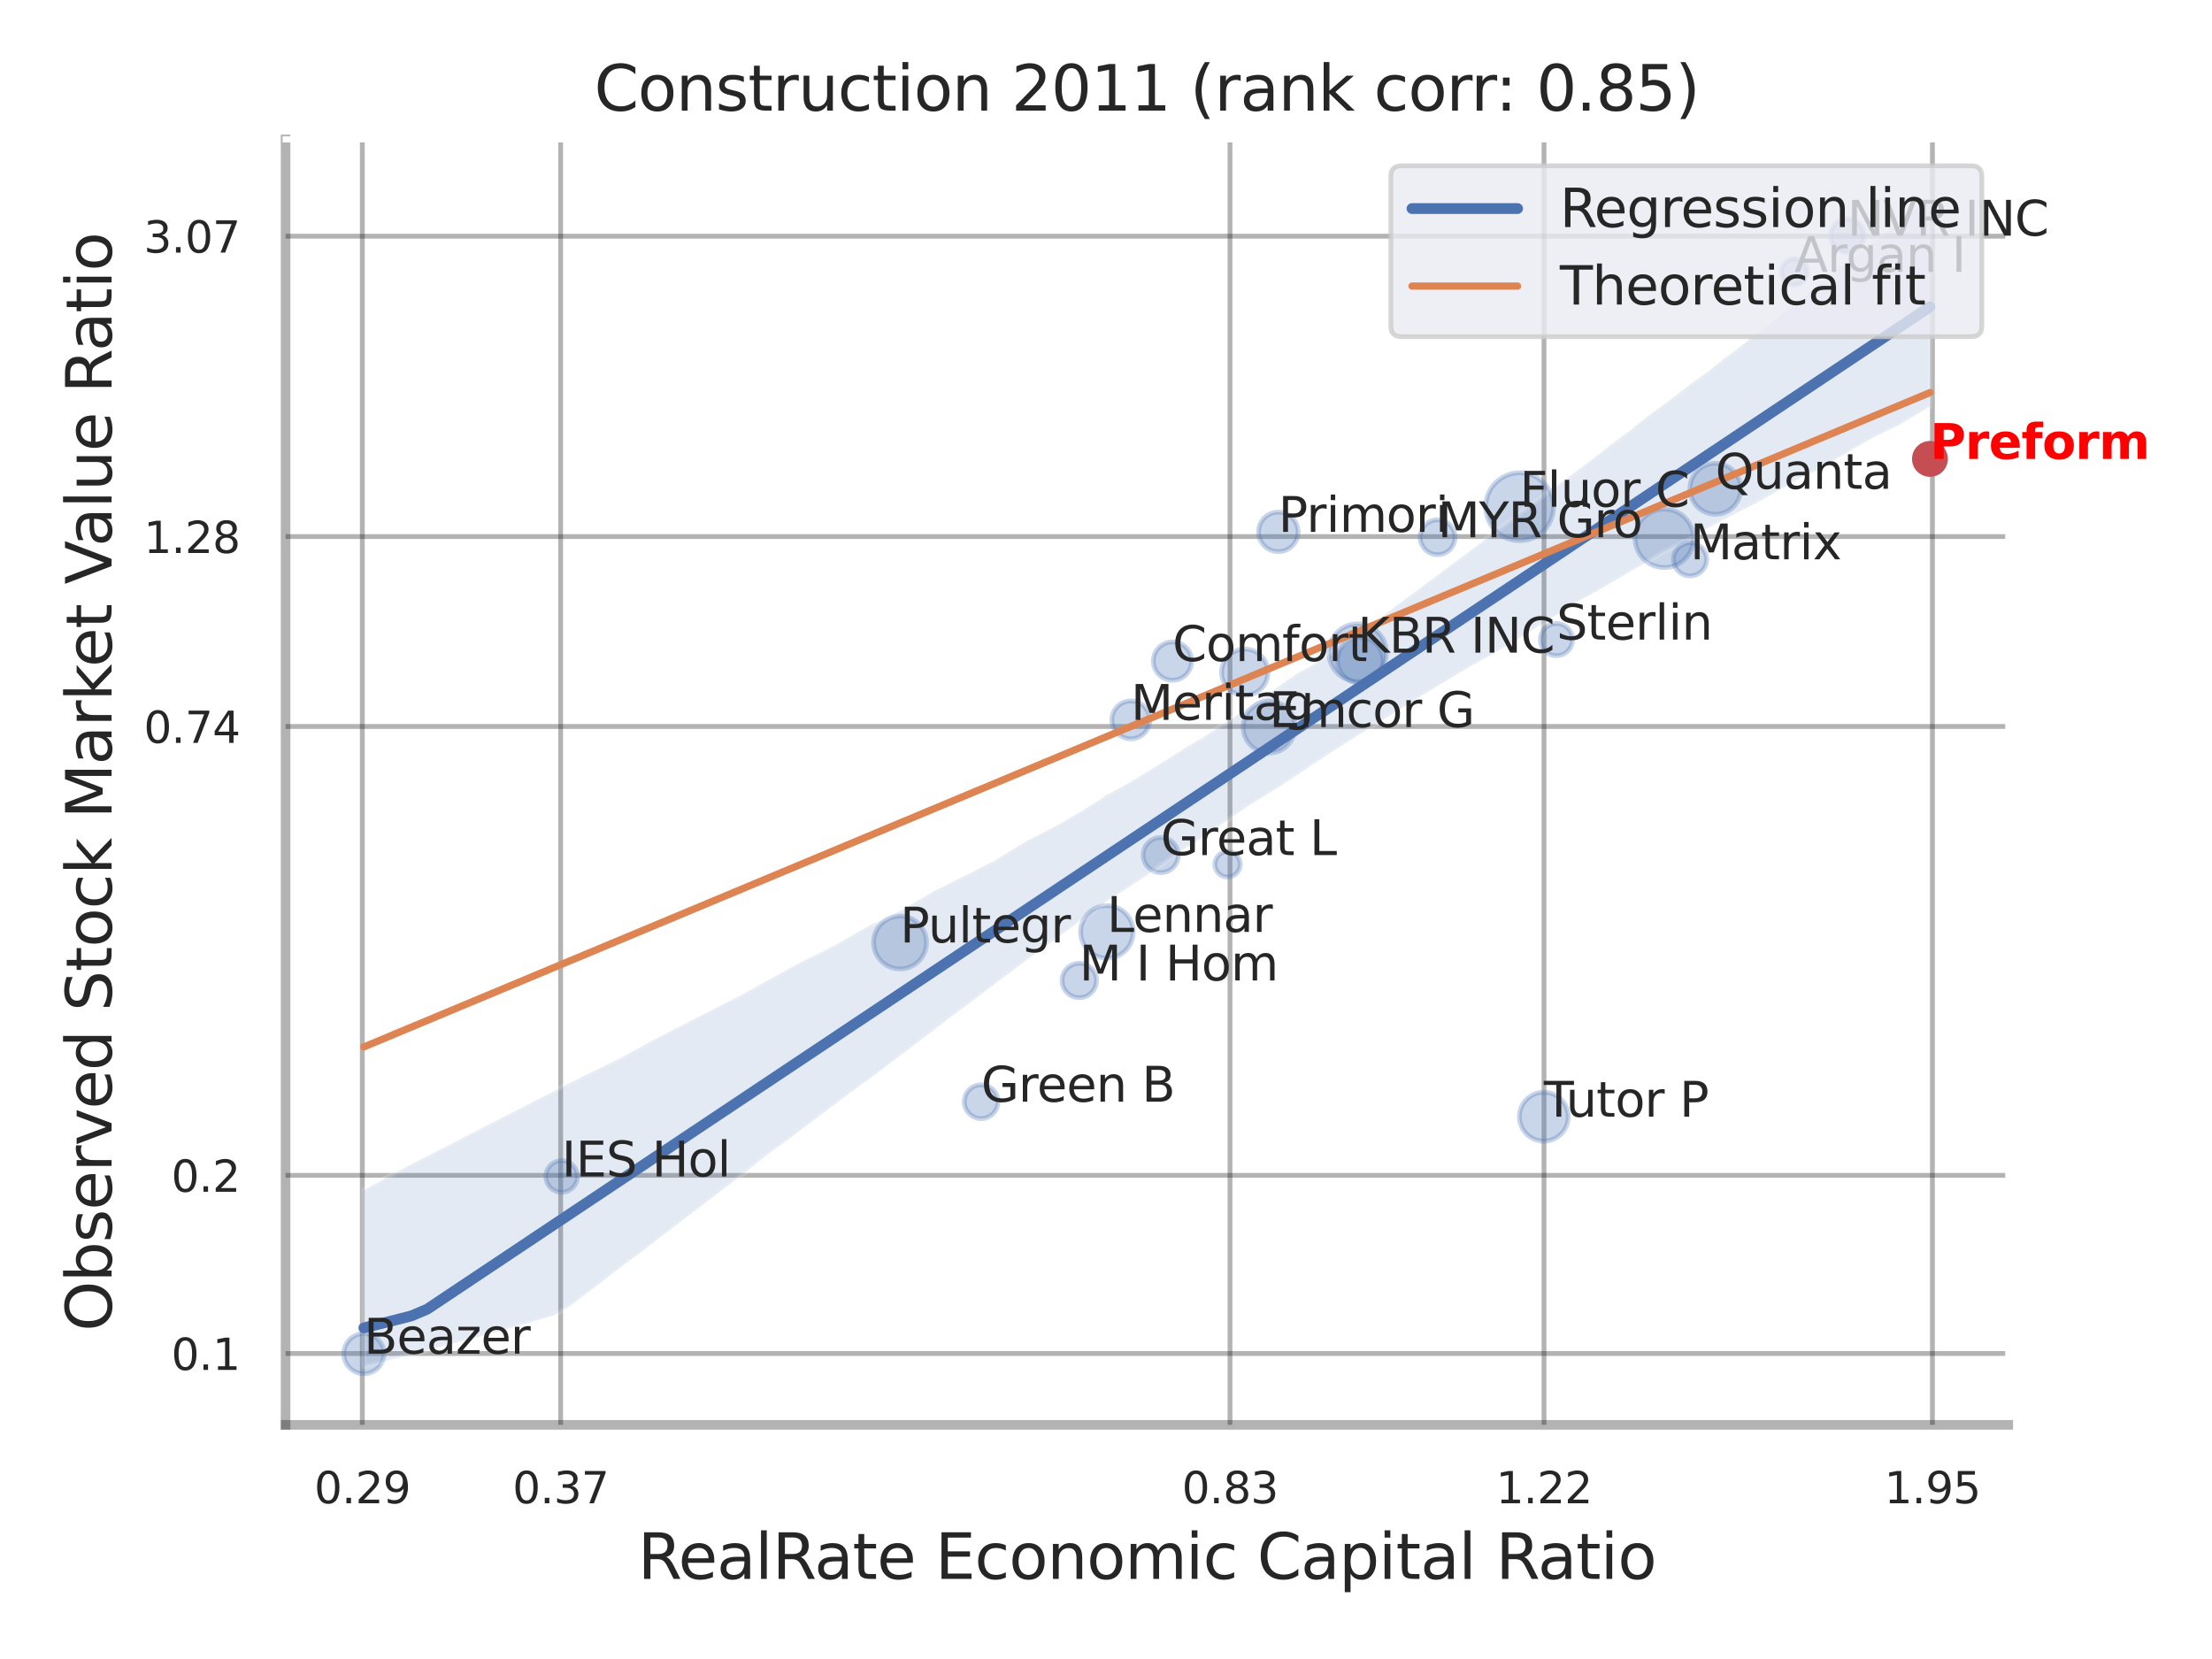 <?xml version="1.0" encoding="utf-8" standalone="no"?>
<!DOCTYPE svg PUBLIC "-//W3C//DTD SVG 1.1//EN"
  "http://www.w3.org/Graphics/SVG/1.1/DTD/svg11.dtd">
<svg xmlns:xlink="http://www.w3.org/1999/xlink" width="460.8pt" height="345.6pt" viewBox="0 0 460.8 345.6" xmlns="http://www.w3.org/2000/svg" version="1.1">
 <defs>
  <style type="text/css">*{stroke-linejoin: round; stroke-linecap: butt}</style>
 </defs>
 <g id="figure_1">
  <g id="patch_1">
   <path d="M 0 345.6 
L 460.8 345.6 
L 460.8 0 
L 0 0 
z
" style="fill: #ffffff"/>
  </g>
  <g id="axes_1">
   <g id="patch_2">
    <path d="M 59.49 296.82 
L 418.353 296.82 
L 418.353 29.04 
L 59.49 29.04 
z
" style="fill: #ffffff"/>
   </g>
   <g id="matplotlib.axis_1">
    <g id="xtick_1">
     <g id="line2d_1">
      <path d="M 75.477 296.82 
L 75.477 29.04 
" clip-path="url(#pb5673f9d44)" style="fill: none; stroke: #000000; stroke-opacity: 0.3; stroke-linecap: round"/>
     </g>
     <g id="text_1">
      <!-- 0.29 -->
      <g style="fill: #262626" transform="translate(65.457 313.159) scale(0.09 -0.09)">
       <defs>
        <path id="DejaVuSans-30" d="M 2034 4250 
Q 1547 4250 1301 3770 
Q 1056 3291 1056 2328 
Q 1056 1369 1301 889 
Q 1547 409 2034 409 
Q 2525 409 2770 889 
Q 3016 1369 3016 2328 
Q 3016 3291 2770 3770 
Q 2525 4250 2034 4250 
z
M 2034 4750 
Q 2819 4750 3233 4129 
Q 3647 3509 3647 2328 
Q 3647 1150 3233 529 
Q 2819 -91 2034 -91 
Q 1250 -91 836 529 
Q 422 1150 422 2328 
Q 422 3509 836 4129 
Q 1250 4750 2034 4750 
z
" transform="scale(0.016)"/>
        <path id="DejaVuSans-2e" d="M 684 794 
L 1344 794 
L 1344 0 
L 684 0 
L 684 794 
z
" transform="scale(0.016)"/>
        <path id="DejaVuSans-32" d="M 1228 531 
L 3431 531 
L 3431 0 
L 469 0 
L 469 531 
Q 828 903 1448 1529 
Q 2069 2156 2228 2338 
Q 2531 2678 2651 2914 
Q 2772 3150 2772 3378 
Q 2772 3750 2511 3984 
Q 2250 4219 1831 4219 
Q 1534 4219 1204 4116 
Q 875 4013 500 3803 
L 500 4441 
Q 881 4594 1212 4672 
Q 1544 4750 1819 4750 
Q 2544 4750 2975 4387 
Q 3406 4025 3406 3419 
Q 3406 3131 3298 2873 
Q 3191 2616 2906 2266 
Q 2828 2175 2409 1742 
Q 1991 1309 1228 531 
z
" transform="scale(0.016)"/>
        <path id="DejaVuSans-39" d="M 703 97 
L 703 672 
Q 941 559 1184 500 
Q 1428 441 1663 441 
Q 2288 441 2617 861 
Q 2947 1281 2994 2138 
Q 2813 1869 2534 1725 
Q 2256 1581 1919 1581 
Q 1219 1581 811 2004 
Q 403 2428 403 3163 
Q 403 3881 828 4315 
Q 1253 4750 1959 4750 
Q 2769 4750 3195 4129 
Q 3622 3509 3622 2328 
Q 3622 1225 3098 567 
Q 2575 -91 1691 -91 
Q 1453 -91 1209 -44 
Q 966 3 703 97 
z
M 1959 2075 
Q 2384 2075 2632 2365 
Q 2881 2656 2881 3163 
Q 2881 3666 2632 3958 
Q 2384 4250 1959 4250 
Q 1534 4250 1286 3958 
Q 1038 3666 1038 3163 
Q 1038 2656 1286 2365 
Q 1534 2075 1959 2075 
z
" transform="scale(0.016)"/>
       </defs>
       <use xlink:href="#DejaVuSans-30"/>
       <use xlink:href="#DejaVuSans-2e" x="63.623"/>
       <use xlink:href="#DejaVuSans-32" x="95.41"/>
       <use xlink:href="#DejaVuSans-39" x="159.033"/>
      </g>
     </g>
    </g>
    <g id="xtick_2">
     <g id="line2d_2">
      <path d="M 116.792 296.82 
L 116.792 29.04 
" clip-path="url(#pb5673f9d44)" style="fill: none; stroke: #000000; stroke-opacity: 0.3; stroke-linecap: round"/>
     </g>
     <g id="text_2">
      <!-- 0.37 -->
      <g style="fill: #262626" transform="translate(106.773 313.159) scale(0.09 -0.09)">
       <defs>
        <path id="DejaVuSans-33" d="M 2597 2516 
Q 3050 2419 3304 2112 
Q 3559 1806 3559 1356 
Q 3559 666 3084 287 
Q 2609 -91 1734 -91 
Q 1441 -91 1130 -33 
Q 819 25 488 141 
L 488 750 
Q 750 597 1062 519 
Q 1375 441 1716 441 
Q 2309 441 2620 675 
Q 2931 909 2931 1356 
Q 2931 1769 2642 2001 
Q 2353 2234 1838 2234 
L 1294 2234 
L 1294 2753 
L 1863 2753 
Q 2328 2753 2575 2939 
Q 2822 3125 2822 3475 
Q 2822 3834 2567 4026 
Q 2313 4219 1838 4219 
Q 1578 4219 1281 4162 
Q 984 4106 628 3988 
L 628 4550 
Q 988 4650 1302 4700 
Q 1616 4750 1894 4750 
Q 2613 4750 3031 4423 
Q 3450 4097 3450 3541 
Q 3450 3153 3228 2886 
Q 3006 2619 2597 2516 
z
" transform="scale(0.016)"/>
        <path id="DejaVuSans-37" d="M 525 4666 
L 3525 4666 
L 3525 4397 
L 1831 0 
L 1172 0 
L 2766 4134 
L 525 4134 
L 525 4666 
z
" transform="scale(0.016)"/>
       </defs>
       <use xlink:href="#DejaVuSans-30"/>
       <use xlink:href="#DejaVuSans-2e" x="63.623"/>
       <use xlink:href="#DejaVuSans-33" x="95.41"/>
       <use xlink:href="#DejaVuSans-37" x="159.033"/>
      </g>
     </g>
    </g>
    <g id="xtick_3">
     <g id="line2d_3">
      <path d="M 256.232 296.82 
L 256.232 29.04 
" clip-path="url(#pb5673f9d44)" style="fill: none; stroke: #000000; stroke-opacity: 0.3; stroke-linecap: round"/>
     </g>
     <g id="text_3">
      <!-- 0.83 -->
      <g style="fill: #262626" transform="translate(246.212 313.159) scale(0.09 -0.09)">
       <defs>
        <path id="DejaVuSans-38" d="M 2034 2216 
Q 1584 2216 1326 1975 
Q 1069 1734 1069 1313 
Q 1069 891 1326 650 
Q 1584 409 2034 409 
Q 2484 409 2743 651 
Q 3003 894 3003 1313 
Q 3003 1734 2745 1975 
Q 2488 2216 2034 2216 
z
M 1403 2484 
Q 997 2584 770 2862 
Q 544 3141 544 3541 
Q 544 4100 942 4425 
Q 1341 4750 2034 4750 
Q 2731 4750 3128 4425 
Q 3525 4100 3525 3541 
Q 3525 3141 3298 2862 
Q 3072 2584 2669 2484 
Q 3125 2378 3379 2068 
Q 3634 1759 3634 1313 
Q 3634 634 3220 271 
Q 2806 -91 2034 -91 
Q 1263 -91 848 271 
Q 434 634 434 1313 
Q 434 1759 690 2068 
Q 947 2378 1403 2484 
z
M 1172 3481 
Q 1172 3119 1398 2916 
Q 1625 2713 2034 2713 
Q 2441 2713 2670 2916 
Q 2900 3119 2900 3481 
Q 2900 3844 2670 4047 
Q 2441 4250 2034 4250 
Q 1625 4250 1398 4047 
Q 1172 3844 1172 3481 
z
" transform="scale(0.016)"/>
       </defs>
       <use xlink:href="#DejaVuSans-30"/>
       <use xlink:href="#DejaVuSans-2e" x="63.623"/>
       <use xlink:href="#DejaVuSans-38" x="95.41"/>
       <use xlink:href="#DejaVuSans-33" x="159.033"/>
      </g>
     </g>
    </g>
    <g id="xtick_4">
     <g id="line2d_4">
      <path d="M 321.648 296.82 
L 321.648 29.04 
" clip-path="url(#pb5673f9d44)" style="fill: none; stroke: #000000; stroke-opacity: 0.3; stroke-linecap: round"/>
     </g>
     <g id="text_4">
      <!-- 1.22 -->
      <g style="fill: #262626" transform="translate(311.628 313.159) scale(0.09 -0.09)">
       <defs>
        <path id="DejaVuSans-31" d="M 794 531 
L 1825 531 
L 1825 4091 
L 703 3866 
L 703 4441 
L 1819 4666 
L 2450 4666 
L 2450 531 
L 3481 531 
L 3481 0 
L 794 0 
L 794 531 
z
" transform="scale(0.016)"/>
       </defs>
       <use xlink:href="#DejaVuSans-31"/>
       <use xlink:href="#DejaVuSans-2e" x="63.623"/>
       <use xlink:href="#DejaVuSans-32" x="95.41"/>
       <use xlink:href="#DejaVuSans-32" x="159.033"/>
      </g>
     </g>
    </g>
    <g id="xtick_5">
     <g id="line2d_5">
      <path d="M 402.557 296.82 
L 402.557 29.04 
" clip-path="url(#pb5673f9d44)" style="fill: none; stroke: #000000; stroke-opacity: 0.3; stroke-linecap: round"/>
     </g>
     <g id="text_5">
      <!-- 1.95 -->
      <g style="fill: #262626" transform="translate(392.538 313.159) scale(0.09 -0.09)">
       <defs>
        <path id="DejaVuSans-35" d="M 691 4666 
L 3169 4666 
L 3169 4134 
L 1269 4134 
L 1269 2991 
Q 1406 3038 1543 3061 
Q 1681 3084 1819 3084 
Q 2600 3084 3056 2656 
Q 3513 2228 3513 1497 
Q 3513 744 3044 326 
Q 2575 -91 1722 -91 
Q 1428 -91 1123 -41 
Q 819 9 494 109 
L 494 744 
Q 775 591 1075 516 
Q 1375 441 1709 441 
Q 2250 441 2565 725 
Q 2881 1009 2881 1497 
Q 2881 1984 2565 2268 
Q 2250 2553 1709 2553 
Q 1456 2553 1204 2497 
Q 953 2441 691 2322 
L 691 4666 
z
" transform="scale(0.016)"/>
       </defs>
       <use xlink:href="#DejaVuSans-31"/>
       <use xlink:href="#DejaVuSans-2e" x="63.623"/>
       <use xlink:href="#DejaVuSans-39" x="95.41"/>
       <use xlink:href="#DejaVuSans-35" x="159.033"/>
      </g>
     </g>
    </g>
    <g id="xtick_6"/>
    <g id="xtick_7"/>
    <g id="xtick_8"/>
    <g id="text_6">
     <!-- RealRate Economic Capital Ratio -->
     <g style="fill: #262626" transform="translate(132.868 328.908) scale(0.13 -0.13)">
      <defs>
       <path id="DejaVuSans-52" d="M 2841 2188 
Q 3044 2119 3236 1894 
Q 3428 1669 3622 1275 
L 4263 0 
L 3584 0 
L 2988 1197 
Q 2756 1666 2539 1819 
Q 2322 1972 1947 1972 
L 1259 1972 
L 1259 0 
L 628 0 
L 628 4666 
L 2053 4666 
Q 2853 4666 3247 4331 
Q 3641 3997 3641 3322 
Q 3641 2881 3436 2590 
Q 3231 2300 2841 2188 
z
M 1259 4147 
L 1259 2491 
L 2053 2491 
Q 2509 2491 2742 2702 
Q 2975 2913 2975 3322 
Q 2975 3731 2742 3939 
Q 2509 4147 2053 4147 
L 1259 4147 
z
" transform="scale(0.016)"/>
       <path id="DejaVuSans-65" d="M 3597 1894 
L 3597 1613 
L 953 1613 
Q 991 1019 1311 708 
Q 1631 397 2203 397 
Q 2534 397 2845 478 
Q 3156 559 3463 722 
L 3463 178 
Q 3153 47 2828 -22 
Q 2503 -91 2169 -91 
Q 1331 -91 842 396 
Q 353 884 353 1716 
Q 353 2575 817 3079 
Q 1281 3584 2069 3584 
Q 2775 3584 3186 3129 
Q 3597 2675 3597 1894 
z
M 3022 2063 
Q 3016 2534 2758 2815 
Q 2500 3097 2075 3097 
Q 1594 3097 1305 2825 
Q 1016 2553 972 2059 
L 3022 2063 
z
" transform="scale(0.016)"/>
       <path id="DejaVuSans-61" d="M 2194 1759 
Q 1497 1759 1228 1600 
Q 959 1441 959 1056 
Q 959 750 1161 570 
Q 1363 391 1709 391 
Q 2188 391 2477 730 
Q 2766 1069 2766 1631 
L 2766 1759 
L 2194 1759 
z
M 3341 1997 
L 3341 0 
L 2766 0 
L 2766 531 
Q 2569 213 2275 61 
Q 1981 -91 1556 -91 
Q 1019 -91 701 211 
Q 384 513 384 1019 
Q 384 1609 779 1909 
Q 1175 2209 1959 2209 
L 2766 2209 
L 2766 2266 
Q 2766 2663 2505 2880 
Q 2244 3097 1772 3097 
Q 1472 3097 1187 3025 
Q 903 2953 641 2809 
L 641 3341 
Q 956 3463 1253 3523 
Q 1550 3584 1831 3584 
Q 2591 3584 2966 3190 
Q 3341 2797 3341 1997 
z
" transform="scale(0.016)"/>
       <path id="DejaVuSans-6c" d="M 603 4863 
L 1178 4863 
L 1178 0 
L 603 0 
L 603 4863 
z
" transform="scale(0.016)"/>
       <path id="DejaVuSans-74" d="M 1172 4494 
L 1172 3500 
L 2356 3500 
L 2356 3053 
L 1172 3053 
L 1172 1153 
Q 1172 725 1289 603 
Q 1406 481 1766 481 
L 2356 481 
L 2356 0 
L 1766 0 
Q 1100 0 847 248 
Q 594 497 594 1153 
L 594 3053 
L 172 3053 
L 172 3500 
L 594 3500 
L 594 4494 
L 1172 4494 
z
" transform="scale(0.016)"/>
       <path id="DejaVuSans-20" transform="scale(0.016)"/>
       <path id="DejaVuSans-45" d="M 628 4666 
L 3578 4666 
L 3578 4134 
L 1259 4134 
L 1259 2753 
L 3481 2753 
L 3481 2222 
L 1259 2222 
L 1259 531 
L 3634 531 
L 3634 0 
L 628 0 
L 628 4666 
z
" transform="scale(0.016)"/>
       <path id="DejaVuSans-63" d="M 3122 3366 
L 3122 2828 
Q 2878 2963 2633 3030 
Q 2388 3097 2138 3097 
Q 1578 3097 1268 2742 
Q 959 2388 959 1747 
Q 959 1106 1268 751 
Q 1578 397 2138 397 
Q 2388 397 2633 464 
Q 2878 531 3122 666 
L 3122 134 
Q 2881 22 2623 -34 
Q 2366 -91 2075 -91 
Q 1284 -91 818 406 
Q 353 903 353 1747 
Q 353 2603 823 3093 
Q 1294 3584 2113 3584 
Q 2378 3584 2631 3529 
Q 2884 3475 3122 3366 
z
" transform="scale(0.016)"/>
       <path id="DejaVuSans-6f" d="M 1959 3097 
Q 1497 3097 1228 2736 
Q 959 2375 959 1747 
Q 959 1119 1226 758 
Q 1494 397 1959 397 
Q 2419 397 2687 759 
Q 2956 1122 2956 1747 
Q 2956 2369 2687 2733 
Q 2419 3097 1959 3097 
z
M 1959 3584 
Q 2709 3584 3137 3096 
Q 3566 2609 3566 1747 
Q 3566 888 3137 398 
Q 2709 -91 1959 -91 
Q 1206 -91 779 398 
Q 353 888 353 1747 
Q 353 2609 779 3096 
Q 1206 3584 1959 3584 
z
" transform="scale(0.016)"/>
       <path id="DejaVuSans-6e" d="M 3513 2113 
L 3513 0 
L 2938 0 
L 2938 2094 
Q 2938 2591 2744 2837 
Q 2550 3084 2163 3084 
Q 1697 3084 1428 2787 
Q 1159 2491 1159 1978 
L 1159 0 
L 581 0 
L 581 3500 
L 1159 3500 
L 1159 2956 
Q 1366 3272 1645 3428 
Q 1925 3584 2291 3584 
Q 2894 3584 3203 3211 
Q 3513 2838 3513 2113 
z
" transform="scale(0.016)"/>
       <path id="DejaVuSans-6d" d="M 3328 2828 
Q 3544 3216 3844 3400 
Q 4144 3584 4550 3584 
Q 5097 3584 5394 3201 
Q 5691 2819 5691 2113 
L 5691 0 
L 5113 0 
L 5113 2094 
Q 5113 2597 4934 2840 
Q 4756 3084 4391 3084 
Q 3944 3084 3684 2787 
Q 3425 2491 3425 1978 
L 3425 0 
L 2847 0 
L 2847 2094 
Q 2847 2600 2669 2842 
Q 2491 3084 2119 3084 
Q 1678 3084 1418 2786 
Q 1159 2488 1159 1978 
L 1159 0 
L 581 0 
L 581 3500 
L 1159 3500 
L 1159 2956 
Q 1356 3278 1631 3431 
Q 1906 3584 2284 3584 
Q 2666 3584 2933 3390 
Q 3200 3197 3328 2828 
z
" transform="scale(0.016)"/>
       <path id="DejaVuSans-69" d="M 603 3500 
L 1178 3500 
L 1178 0 
L 603 0 
L 603 3500 
z
M 603 4863 
L 1178 4863 
L 1178 4134 
L 603 4134 
L 603 4863 
z
" transform="scale(0.016)"/>
       <path id="DejaVuSans-43" d="M 4122 4306 
L 4122 3641 
Q 3803 3938 3442 4084 
Q 3081 4231 2675 4231 
Q 1875 4231 1450 3742 
Q 1025 3253 1025 2328 
Q 1025 1406 1450 917 
Q 1875 428 2675 428 
Q 3081 428 3442 575 
Q 3803 722 4122 1019 
L 4122 359 
Q 3791 134 3420 21 
Q 3050 -91 2638 -91 
Q 1578 -91 968 557 
Q 359 1206 359 2328 
Q 359 3453 968 4101 
Q 1578 4750 2638 4750 
Q 3056 4750 3426 4639 
Q 3797 4528 4122 4306 
z
" transform="scale(0.016)"/>
       <path id="DejaVuSans-70" d="M 1159 525 
L 1159 -1331 
L 581 -1331 
L 581 3500 
L 1159 3500 
L 1159 2969 
Q 1341 3281 1617 3432 
Q 1894 3584 2278 3584 
Q 2916 3584 3314 3078 
Q 3713 2572 3713 1747 
Q 3713 922 3314 415 
Q 2916 -91 2278 -91 
Q 1894 -91 1617 61 
Q 1341 213 1159 525 
z
M 3116 1747 
Q 3116 2381 2855 2742 
Q 2594 3103 2138 3103 
Q 1681 3103 1420 2742 
Q 1159 2381 1159 1747 
Q 1159 1113 1420 752 
Q 1681 391 2138 391 
Q 2594 391 2855 752 
Q 3116 1113 3116 1747 
z
" transform="scale(0.016)"/>
      </defs>
      <use xlink:href="#DejaVuSans-52"/>
      <use xlink:href="#DejaVuSans-65" x="64.982"/>
      <use xlink:href="#DejaVuSans-61" x="126.506"/>
      <use xlink:href="#DejaVuSans-6c" x="187.785"/>
      <use xlink:href="#DejaVuSans-52" x="215.568"/>
      <use xlink:href="#DejaVuSans-61" x="282.801"/>
      <use xlink:href="#DejaVuSans-74" x="344.08"/>
      <use xlink:href="#DejaVuSans-65" x="383.289"/>
      <use xlink:href="#DejaVuSans-20" x="444.812"/>
      <use xlink:href="#DejaVuSans-45" x="476.6"/>
      <use xlink:href="#DejaVuSans-63" x="539.783"/>
      <use xlink:href="#DejaVuSans-6f" x="594.764"/>
      <use xlink:href="#DejaVuSans-6e" x="655.945"/>
      <use xlink:href="#DejaVuSans-6f" x="719.324"/>
      <use xlink:href="#DejaVuSans-6d" x="780.506"/>
      <use xlink:href="#DejaVuSans-69" x="877.918"/>
      <use xlink:href="#DejaVuSans-63" x="905.701"/>
      <use xlink:href="#DejaVuSans-20" x="960.682"/>
      <use xlink:href="#DejaVuSans-43" x="992.469"/>
      <use xlink:href="#DejaVuSans-61" x="1062.293"/>
      <use xlink:href="#DejaVuSans-70" x="1123.572"/>
      <use xlink:href="#DejaVuSans-69" x="1187.049"/>
      <use xlink:href="#DejaVuSans-74" x="1214.832"/>
      <use xlink:href="#DejaVuSans-61" x="1254.041"/>
      <use xlink:href="#DejaVuSans-6c" x="1315.32"/>
      <use xlink:href="#DejaVuSans-20" x="1343.104"/>
      <use xlink:href="#DejaVuSans-52" x="1374.891"/>
      <use xlink:href="#DejaVuSans-61" x="1442.123"/>
      <use xlink:href="#DejaVuSans-74" x="1503.402"/>
      <use xlink:href="#DejaVuSans-69" x="1542.611"/>
      <use xlink:href="#DejaVuSans-6f" x="1570.395"/>
     </g>
    </g>
   </g>
   <g id="matplotlib.axis_2">
    <g id="ytick_1">
     <g id="line2d_6">
      <path d="M 59.49 281.96 
L 418.353 281.96 
" clip-path="url(#pb5673f9d44)" style="fill: none; stroke: #000000; stroke-opacity: 0.3; stroke-linecap: round"/>
     </g>
     <g id="text_7">
      <!-- 0.1 -->
      <g style="fill: #262626" transform="translate(35.677 285.38) scale(0.09 -0.09)">
       <use xlink:href="#DejaVuSans-30"/>
       <use xlink:href="#DejaVuSans-2e" x="63.623"/>
       <use xlink:href="#DejaVuSans-31" x="95.41"/>
      </g>
     </g>
    </g>
    <g id="ytick_2">
     <g id="line2d_7">
      <path d="M 59.49 244.844 
L 418.353 244.844 
" clip-path="url(#pb5673f9d44)" style="fill: none; stroke: #000000; stroke-opacity: 0.3; stroke-linecap: round"/>
     </g>
     <g id="text_8">
      <!-- 0.2 -->
      <g style="fill: #262626" transform="translate(35.677 248.263) scale(0.09 -0.09)">
       <use xlink:href="#DejaVuSans-30"/>
       <use xlink:href="#DejaVuSans-2e" x="63.623"/>
       <use xlink:href="#DejaVuSans-32" x="95.41"/>
      </g>
     </g>
    </g>
    <g id="ytick_3">
     <g id="line2d_8">
      <path d="M 59.49 151.339 
L 418.353 151.339 
" clip-path="url(#pb5673f9d44)" style="fill: none; stroke: #000000; stroke-opacity: 0.3; stroke-linecap: round"/>
     </g>
     <g id="text_9">
      <!-- 0.74 -->
      <g style="fill: #262626" transform="translate(29.951 154.758) scale(0.09 -0.09)">
       <defs>
        <path id="DejaVuSans-34" d="M 2419 4116 
L 825 1625 
L 2419 1625 
L 2419 4116 
z
M 2253 4666 
L 3047 4666 
L 3047 1625 
L 3713 1625 
L 3713 1100 
L 3047 1100 
L 3047 0 
L 2419 0 
L 2419 1100 
L 313 1100 
L 313 1709 
L 2253 4666 
z
" transform="scale(0.016)"/>
       </defs>
       <use xlink:href="#DejaVuSans-30"/>
       <use xlink:href="#DejaVuSans-2e" x="63.623"/>
       <use xlink:href="#DejaVuSans-37" x="95.41"/>
       <use xlink:href="#DejaVuSans-34" x="159.033"/>
      </g>
     </g>
    </g>
    <g id="ytick_4">
     <g id="line2d_9">
      <path d="M 59.49 111.779 
L 418.353 111.779 
" clip-path="url(#pb5673f9d44)" style="fill: none; stroke: #000000; stroke-opacity: 0.3; stroke-linecap: round"/>
     </g>
     <g id="text_10">
      <!-- 1.28 -->
      <g style="fill: #262626" transform="translate(29.951 115.198) scale(0.09 -0.09)">
       <use xlink:href="#DejaVuSans-31"/>
       <use xlink:href="#DejaVuSans-2e" x="63.623"/>
       <use xlink:href="#DejaVuSans-32" x="95.41"/>
       <use xlink:href="#DejaVuSans-38" x="159.033"/>
      </g>
     </g>
    </g>
    <g id="ytick_5">
     <g id="line2d_10">
      <path d="M 59.49 49.202 
L 418.353 49.202 
" clip-path="url(#pb5673f9d44)" style="fill: none; stroke: #000000; stroke-opacity: 0.3; stroke-linecap: round"/>
     </g>
     <g id="text_11">
      <!-- 3.07 -->
      <g style="fill: #262626" transform="translate(29.951 52.622) scale(0.09 -0.09)">
       <use xlink:href="#DejaVuSans-33"/>
       <use xlink:href="#DejaVuSans-2e" x="63.623"/>
       <use xlink:href="#DejaVuSans-30" x="95.41"/>
       <use xlink:href="#DejaVuSans-37" x="159.033"/>
      </g>
     </g>
    </g>
    <g id="ytick_6"/>
    <g id="ytick_7"/>
    <g id="text_12">
     <!-- Observed Stock Market Value Ratio -->
     <g style="fill: #262626" transform="translate(23.247 277.332) rotate(-90) scale(0.13 -0.13)">
      <defs>
       <path id="DejaVuSans-4f" d="M 2522 4238 
Q 1834 4238 1429 3725 
Q 1025 3213 1025 2328 
Q 1025 1447 1429 934 
Q 1834 422 2522 422 
Q 3209 422 3611 934 
Q 4013 1447 4013 2328 
Q 4013 3213 3611 3725 
Q 3209 4238 2522 4238 
z
M 2522 4750 
Q 3503 4750 4090 4092 
Q 4678 3434 4678 2328 
Q 4678 1225 4090 567 
Q 3503 -91 2522 -91 
Q 1538 -91 948 565 
Q 359 1222 359 2328 
Q 359 3434 948 4092 
Q 1538 4750 2522 4750 
z
" transform="scale(0.016)"/>
       <path id="DejaVuSans-62" d="M 3116 1747 
Q 3116 2381 2855 2742 
Q 2594 3103 2138 3103 
Q 1681 3103 1420 2742 
Q 1159 2381 1159 1747 
Q 1159 1113 1420 752 
Q 1681 391 2138 391 
Q 2594 391 2855 752 
Q 3116 1113 3116 1747 
z
M 1159 2969 
Q 1341 3281 1617 3432 
Q 1894 3584 2278 3584 
Q 2916 3584 3314 3078 
Q 3713 2572 3713 1747 
Q 3713 922 3314 415 
Q 2916 -91 2278 -91 
Q 1894 -91 1617 61 
Q 1341 213 1159 525 
L 1159 0 
L 581 0 
L 581 4863 
L 1159 4863 
L 1159 2969 
z
" transform="scale(0.016)"/>
       <path id="DejaVuSans-73" d="M 2834 3397 
L 2834 2853 
Q 2591 2978 2328 3040 
Q 2066 3103 1784 3103 
Q 1356 3103 1142 2972 
Q 928 2841 928 2578 
Q 928 2378 1081 2264 
Q 1234 2150 1697 2047 
L 1894 2003 
Q 2506 1872 2764 1633 
Q 3022 1394 3022 966 
Q 3022 478 2636 193 
Q 2250 -91 1575 -91 
Q 1294 -91 989 -36 
Q 684 19 347 128 
L 347 722 
Q 666 556 975 473 
Q 1284 391 1588 391 
Q 1994 391 2212 530 
Q 2431 669 2431 922 
Q 2431 1156 2273 1281 
Q 2116 1406 1581 1522 
L 1381 1569 
Q 847 1681 609 1914 
Q 372 2147 372 2553 
Q 372 3047 722 3315 
Q 1072 3584 1716 3584 
Q 2034 3584 2315 3537 
Q 2597 3491 2834 3397 
z
" transform="scale(0.016)"/>
       <path id="DejaVuSans-72" d="M 2631 2963 
Q 2534 3019 2420 3045 
Q 2306 3072 2169 3072 
Q 1681 3072 1420 2755 
Q 1159 2438 1159 1844 
L 1159 0 
L 581 0 
L 581 3500 
L 1159 3500 
L 1159 2956 
Q 1341 3275 1631 3429 
Q 1922 3584 2338 3584 
Q 2397 3584 2469 3576 
Q 2541 3569 2628 3553 
L 2631 2963 
z
" transform="scale(0.016)"/>
       <path id="DejaVuSans-76" d="M 191 3500 
L 800 3500 
L 1894 563 
L 2988 3500 
L 3597 3500 
L 2284 0 
L 1503 0 
L 191 3500 
z
" transform="scale(0.016)"/>
       <path id="DejaVuSans-64" d="M 2906 2969 
L 2906 4863 
L 3481 4863 
L 3481 0 
L 2906 0 
L 2906 525 
Q 2725 213 2448 61 
Q 2172 -91 1784 -91 
Q 1150 -91 751 415 
Q 353 922 353 1747 
Q 353 2572 751 3078 
Q 1150 3584 1784 3584 
Q 2172 3584 2448 3432 
Q 2725 3281 2906 2969 
z
M 947 1747 
Q 947 1113 1208 752 
Q 1469 391 1925 391 
Q 2381 391 2643 752 
Q 2906 1113 2906 1747 
Q 2906 2381 2643 2742 
Q 2381 3103 1925 3103 
Q 1469 3103 1208 2742 
Q 947 2381 947 1747 
z
" transform="scale(0.016)"/>
       <path id="DejaVuSans-53" d="M 3425 4513 
L 3425 3897 
Q 3066 4069 2747 4153 
Q 2428 4238 2131 4238 
Q 1616 4238 1336 4038 
Q 1056 3838 1056 3469 
Q 1056 3159 1242 3001 
Q 1428 2844 1947 2747 
L 2328 2669 
Q 3034 2534 3370 2195 
Q 3706 1856 3706 1288 
Q 3706 609 3251 259 
Q 2797 -91 1919 -91 
Q 1588 -91 1214 -16 
Q 841 59 441 206 
L 441 856 
Q 825 641 1194 531 
Q 1563 422 1919 422 
Q 2459 422 2753 634 
Q 3047 847 3047 1241 
Q 3047 1584 2836 1778 
Q 2625 1972 2144 2069 
L 1759 2144 
Q 1053 2284 737 2584 
Q 422 2884 422 3419 
Q 422 4038 858 4394 
Q 1294 4750 2059 4750 
Q 2388 4750 2728 4690 
Q 3069 4631 3425 4513 
z
" transform="scale(0.016)"/>
       <path id="DejaVuSans-6b" d="M 581 4863 
L 1159 4863 
L 1159 1991 
L 2875 3500 
L 3609 3500 
L 1753 1863 
L 3688 0 
L 2938 0 
L 1159 1709 
L 1159 0 
L 581 0 
L 581 4863 
z
" transform="scale(0.016)"/>
       <path id="DejaVuSans-4d" d="M 628 4666 
L 1569 4666 
L 2759 1491 
L 3956 4666 
L 4897 4666 
L 4897 0 
L 4281 0 
L 4281 4097 
L 3078 897 
L 2444 897 
L 1241 4097 
L 1241 0 
L 628 0 
L 628 4666 
z
" transform="scale(0.016)"/>
       <path id="DejaVuSans-56" d="M 1831 0 
L 50 4666 
L 709 4666 
L 2188 738 
L 3669 4666 
L 4325 4666 
L 2547 0 
L 1831 0 
z
" transform="scale(0.016)"/>
       <path id="DejaVuSans-75" d="M 544 1381 
L 544 3500 
L 1119 3500 
L 1119 1403 
Q 1119 906 1312 657 
Q 1506 409 1894 409 
Q 2359 409 2629 706 
Q 2900 1003 2900 1516 
L 2900 3500 
L 3475 3500 
L 3475 0 
L 2900 0 
L 2900 538 
Q 2691 219 2414 64 
Q 2138 -91 1772 -91 
Q 1169 -91 856 284 
Q 544 659 544 1381 
z
M 1991 3584 
L 1991 3584 
z
" transform="scale(0.016)"/>
      </defs>
      <use xlink:href="#DejaVuSans-4f"/>
      <use xlink:href="#DejaVuSans-62" x="78.711"/>
      <use xlink:href="#DejaVuSans-73" x="142.188"/>
      <use xlink:href="#DejaVuSans-65" x="194.287"/>
      <use xlink:href="#DejaVuSans-72" x="255.811"/>
      <use xlink:href="#DejaVuSans-76" x="296.924"/>
      <use xlink:href="#DejaVuSans-65" x="356.104"/>
      <use xlink:href="#DejaVuSans-64" x="417.627"/>
      <use xlink:href="#DejaVuSans-20" x="481.104"/>
      <use xlink:href="#DejaVuSans-53" x="512.891"/>
      <use xlink:href="#DejaVuSans-74" x="576.367"/>
      <use xlink:href="#DejaVuSans-6f" x="615.576"/>
      <use xlink:href="#DejaVuSans-63" x="676.758"/>
      <use xlink:href="#DejaVuSans-6b" x="731.738"/>
      <use xlink:href="#DejaVuSans-20" x="789.648"/>
      <use xlink:href="#DejaVuSans-4d" x="821.436"/>
      <use xlink:href="#DejaVuSans-61" x="907.715"/>
      <use xlink:href="#DejaVuSans-72" x="968.994"/>
      <use xlink:href="#DejaVuSans-6b" x="1010.107"/>
      <use xlink:href="#DejaVuSans-65" x="1064.393"/>
      <use xlink:href="#DejaVuSans-74" x="1125.916"/>
      <use xlink:href="#DejaVuSans-20" x="1165.125"/>
      <use xlink:href="#DejaVuSans-56" x="1196.912"/>
      <use xlink:href="#DejaVuSans-61" x="1257.57"/>
      <use xlink:href="#DejaVuSans-6c" x="1318.85"/>
      <use xlink:href="#DejaVuSans-75" x="1346.633"/>
      <use xlink:href="#DejaVuSans-65" x="1410.012"/>
      <use xlink:href="#DejaVuSans-20" x="1471.535"/>
      <use xlink:href="#DejaVuSans-52" x="1503.322"/>
      <use xlink:href="#DejaVuSans-61" x="1570.555"/>
      <use xlink:href="#DejaVuSans-74" x="1631.834"/>
      <use xlink:href="#DejaVuSans-69" x="1671.043"/>
      <use xlink:href="#DejaVuSans-6f" x="1698.826"/>
     </g>
    </g>
   </g>
   <g id="PathCollection_1">
    <path d="M 259.318 144.859 
C 260.598 144.859 261.825 144.351 262.729 143.446 
C 263.634 142.542 264.142 141.315 264.142 140.036 
C 264.142 138.756 263.634 137.529 262.729 136.625 
C 261.825 135.72 260.598 135.212 259.318 135.212 
C 258.039 135.212 256.812 135.72 255.907 136.625 
C 255.003 137.529 254.495 138.756 254.495 140.036 
C 254.495 141.315 255.003 142.542 255.907 143.446 
C 256.812 144.351 258.039 144.859 259.318 144.859 
z
" clip-path="url(#pb5673f9d44)" style="fill: #4c72b0; fill-opacity: 0.3; stroke: #4c72b0; stroke-opacity: 0.3"/>
    <path d="M 346.702 118.228 
C 348.317 118.228 349.866 117.586 351.008 116.444 
C 352.15 115.302 352.792 113.753 352.792 112.138 
C 352.792 110.523 352.15 108.974 351.008 107.832 
C 349.866 106.69 348.317 106.048 346.702 106.048 
C 345.087 106.048 343.538 106.69 342.396 107.832 
C 341.254 108.974 340.612 110.523 340.612 112.138 
C 340.612 113.753 341.254 115.302 342.396 116.444 
C 343.538 117.586 345.087 118.228 346.702 118.228 
z
" clip-path="url(#pb5673f9d44)" style="fill: #4c72b0; fill-opacity: 0.3; stroke: #4c72b0; stroke-opacity: 0.3"/>
    <path d="M 321.606 237.714 
C 322.956 237.714 324.25 237.178 325.204 236.224 
C 326.158 235.27 326.694 233.976 326.694 232.627 
C 326.694 231.277 326.158 229.983 325.204 229.029 
C 324.25 228.075 322.956 227.539 321.606 227.539 
C 320.257 227.539 318.963 228.075 318.009 229.029 
C 317.055 229.983 316.519 231.277 316.519 232.627 
C 316.519 233.976 317.055 235.27 318.009 236.224 
C 318.963 237.178 320.257 237.714 321.606 237.714 
z
" clip-path="url(#pb5673f9d44)" style="fill: #4c72b0; fill-opacity: 0.3; stroke: #4c72b0; stroke-opacity: 0.3"/>
    <path d="M 402.041 98.823 
C 402.895 98.823 403.715 98.483 404.319 97.879 
C 404.924 97.275 405.263 96.455 405.263 95.6 
C 405.263 94.746 404.924 93.926 404.319 93.322 
C 403.715 92.718 402.895 92.378 402.041 92.378 
C 401.186 92.378 400.366 92.718 399.762 93.322 
C 399.158 93.926 398.818 94.746 398.818 95.6 
C 398.818 96.455 399.158 97.275 399.762 97.879 
C 400.366 98.483 401.186 98.823 402.041 98.823 
z
" clip-path="url(#pb5673f9d44)" style="fill: #4c72b0; fill-opacity: 0.3; stroke: #4c72b0; stroke-opacity: 0.3"/>
    <path d="M 373.802 59.359 
C 374.524 59.359 375.218 59.072 375.729 58.561 
C 376.24 58.049 376.527 57.356 376.527 56.633 
C 376.527 55.91 376.24 55.217 375.729 54.706 
C 375.218 54.195 374.524 53.908 373.802 53.908 
C 373.079 53.908 372.386 54.195 371.874 54.706 
C 371.363 55.217 371.076 55.91 371.076 56.633 
C 371.076 57.356 371.363 58.049 371.874 58.561 
C 372.386 59.072 373.079 59.359 373.802 59.359 
z
" clip-path="url(#pb5673f9d44)" style="fill: #4c72b0; fill-opacity: 0.3; stroke: #4c72b0; stroke-opacity: 0.3"/>
    <path d="M 264.381 156.874 
C 265.815 156.874 267.19 156.305 268.204 155.291 
C 269.218 154.277 269.788 152.902 269.788 151.468 
C 269.788 150.034 269.218 148.658 268.204 147.645 
C 267.19 146.631 265.815 146.061 264.381 146.061 
C 262.947 146.061 261.572 146.631 260.558 147.645 
C 259.544 148.658 258.974 150.034 258.974 151.468 
C 258.974 152.902 259.544 154.277 260.558 155.291 
C 261.572 156.305 262.947 156.874 264.381 156.874 
z
" clip-path="url(#pb5673f9d44)" style="fill: #4c72b0; fill-opacity: 0.3; stroke: #4c72b0; stroke-opacity: 0.3"/>
    <path d="M 299.475 115.549 
C 300.438 115.549 301.362 115.166 302.043 114.485 
C 302.724 113.804 303.107 112.88 303.107 111.917 
C 303.107 110.954 302.724 110.03 302.043 109.349 
C 301.362 108.668 300.438 108.286 299.475 108.286 
C 298.512 108.286 297.588 108.668 296.907 109.349 
C 296.226 110.03 295.844 110.954 295.844 111.917 
C 295.844 112.88 296.226 113.804 296.907 114.485 
C 297.588 115.166 298.512 115.549 299.475 115.549 
z
" clip-path="url(#pb5673f9d44)" style="fill: #4c72b0; fill-opacity: 0.3; stroke: #4c72b0; stroke-opacity: 0.3"/>
    <path d="M 283.355 142.302 
C 284.615 142.302 285.823 141.801 286.714 140.91 
C 287.604 140.02 288.105 138.812 288.105 137.552 
C 288.105 136.292 287.604 135.084 286.714 134.193 
C 285.823 133.303 284.615 132.802 283.355 132.802 
C 282.096 132.802 280.887 133.303 279.997 134.193 
C 279.106 135.084 278.606 136.292 278.606 137.552 
C 278.606 138.812 279.106 140.02 279.997 140.91 
C 280.887 141.801 282.096 142.302 283.355 142.302 
z
" clip-path="url(#pb5673f9d44)" style="fill: #4c72b0; fill-opacity: 0.3; stroke: #4c72b0; stroke-opacity: 0.3"/>
    <path d="M 224.83 207.838 
C 225.78 207.838 226.692 207.46 227.364 206.789 
C 228.036 206.117 228.413 205.205 228.413 204.255 
C 228.413 203.305 228.036 202.393 227.364 201.721 
C 226.692 201.05 225.78 200.672 224.83 200.672 
C 223.88 200.672 222.969 201.05 222.297 201.721 
C 221.625 202.393 221.247 203.305 221.247 204.255 
C 221.247 205.205 221.625 206.117 222.297 206.789 
C 222.969 207.46 223.88 207.838 224.83 207.838 
z
" clip-path="url(#pb5673f9d44)" style="fill: #4c72b0; fill-opacity: 0.3; stroke: #4c72b0; stroke-opacity: 0.3"/>
    <path d="M 187.495 201.85 
C 188.957 201.85 190.359 201.27 191.392 200.236 
C 192.426 199.202 193.006 197.8 193.006 196.339 
C 193.006 194.877 192.426 193.475 191.392 192.441 
C 190.359 191.408 188.957 190.827 187.495 190.827 
C 186.033 190.827 184.631 191.408 183.597 192.441 
C 182.564 193.475 181.983 194.877 181.983 196.339 
C 181.983 197.8 182.564 199.202 183.597 200.236 
C 184.631 201.27 186.033 201.85 187.495 201.85 
z
" clip-path="url(#pb5673f9d44)" style="fill: #4c72b0; fill-opacity: 0.3; stroke: #4c72b0; stroke-opacity: 0.3"/>
    <path d="M 235.572 153.911 
C 236.619 153.911 237.624 153.495 238.364 152.755 
C 239.105 152.014 239.521 151.01 239.521 149.963 
C 239.521 148.916 239.105 147.912 238.364 147.171 
C 237.624 146.431 236.619 146.015 235.572 146.015 
C 234.525 146.015 233.521 146.431 232.78 147.171 
C 232.04 147.912 231.624 148.916 231.624 149.963 
C 231.624 151.01 232.04 152.014 232.78 152.755 
C 233.521 153.495 234.525 153.911 235.572 153.911 
z
" clip-path="url(#pb5673f9d44)" style="fill: #4c72b0; fill-opacity: 0.3; stroke: #4c72b0; stroke-opacity: 0.3"/>
    <path d="M 352.071 119.968 
C 352.987 119.968 353.865 119.605 354.512 118.957 
C 355.16 118.31 355.524 117.432 355.524 116.516 
C 355.524 115.601 355.16 114.723 354.512 114.075 
C 353.865 113.428 352.987 113.064 352.071 113.064 
C 351.156 113.064 350.278 113.428 349.63 114.075 
C 348.983 114.723 348.619 115.601 348.619 116.516 
C 348.619 117.432 348.983 118.31 349.63 118.957 
C 350.278 119.605 351.156 119.968 352.071 119.968 
z
" clip-path="url(#pb5673f9d44)" style="fill: #4c72b0; fill-opacity: 0.3; stroke: #4c72b0; stroke-opacity: 0.3"/>
    <path d="M 324.244 136.581 
C 325.131 136.581 325.982 136.228 326.61 135.601 
C 327.237 134.973 327.59 134.122 327.59 133.235 
C 327.59 132.348 327.237 131.496 326.61 130.869 
C 325.982 130.242 325.131 129.889 324.244 129.889 
C 323.356 129.889 322.505 130.242 321.878 130.869 
C 321.25 131.496 320.898 132.348 320.898 133.235 
C 320.898 134.122 321.25 134.973 321.878 135.601 
C 322.505 136.228 323.356 136.581 324.244 136.581 
z
" clip-path="url(#pb5673f9d44)" style="fill: #4c72b0; fill-opacity: 0.3; stroke: #4c72b0; stroke-opacity: 0.3"/>
    <path d="M 384.831 52.574 
C 385.755 52.574 386.64 52.207 387.293 51.554 
C 387.946 50.901 388.313 50.015 388.313 49.092 
C 388.313 48.168 387.946 47.283 387.293 46.63 
C 386.64 45.977 385.755 45.61 384.831 45.61 
C 383.908 45.61 383.022 45.977 382.369 46.63 
C 381.716 47.283 381.349 48.168 381.349 49.092 
C 381.349 50.015 381.716 50.901 382.369 51.554 
C 383.022 52.207 383.908 52.574 384.831 52.574 
z
" clip-path="url(#pb5673f9d44)" style="fill: #4c72b0; fill-opacity: 0.3; stroke: #4c72b0; stroke-opacity: 0.3"/>
    <path d="M 75.802 286.175 
C 76.911 286.175 77.975 285.735 78.759 284.95 
C 79.544 284.166 79.984 283.102 79.984 281.993 
C 79.984 280.884 79.544 279.82 78.759 279.035 
C 77.975 278.251 76.911 277.81 75.802 277.81 
C 74.693 277.81 73.629 278.251 72.844 279.035 
C 72.06 279.82 71.619 280.884 71.619 281.993 
C 71.619 283.102 72.06 284.166 72.844 284.95 
C 73.629 285.735 74.693 286.175 75.802 286.175 
z
" clip-path="url(#pb5673f9d44)" style="fill: #4c72b0; fill-opacity: 0.3; stroke: #4c72b0; stroke-opacity: 0.3"/>
    <path d="M 230.592 199.609 
C 232.044 199.609 233.436 199.032 234.463 198.005 
C 235.49 196.979 236.066 195.586 236.066 194.134 
C 236.066 192.682 235.49 191.29 234.463 190.263 
C 233.436 189.237 232.044 188.66 230.592 188.66 
C 229.14 188.66 227.748 189.237 226.721 190.263 
C 225.694 191.29 225.118 192.682 225.118 194.134 
C 225.118 195.586 225.694 196.979 226.721 198.005 
C 227.748 199.032 229.14 199.609 230.592 199.609 
z
" clip-path="url(#pb5673f9d44)" style="fill: #4c72b0; fill-opacity: 0.3; stroke: #4c72b0; stroke-opacity: 0.3"/>
    <path d="M 244.254 141.706 
C 245.312 141.706 246.328 141.286 247.077 140.537 
C 247.825 139.788 248.246 138.773 248.246 137.714 
C 248.246 136.655 247.825 135.639 247.077 134.891 
C 246.328 134.142 245.312 133.721 244.254 133.721 
C 243.195 133.721 242.179 134.142 241.431 134.891 
C 240.682 135.639 240.261 136.655 240.261 137.714 
C 240.261 138.773 240.682 139.788 241.431 140.537 
C 242.179 141.286 243.195 141.706 244.254 141.706 
z
" clip-path="url(#pb5673f9d44)" style="fill: #4c72b0; fill-opacity: 0.3; stroke: #4c72b0; stroke-opacity: 0.3"/>
    <path d="M 117.002 248.377 
C 117.876 248.377 118.715 248.03 119.333 247.412 
C 119.951 246.794 120.298 245.955 120.298 245.081 
C 120.298 244.207 119.951 243.368 119.333 242.75 
C 118.715 242.132 117.876 241.784 117.002 241.784 
C 116.128 241.784 115.289 242.132 114.671 242.75 
C 114.053 243.368 113.706 244.207 113.706 245.081 
C 113.706 245.955 114.053 246.794 114.671 247.412 
C 115.289 248.03 116.128 248.377 117.002 248.377 
z
" clip-path="url(#pb5673f9d44)" style="fill: #4c72b0; fill-opacity: 0.3; stroke: #4c72b0; stroke-opacity: 0.3"/>
    <path d="M 357.343 107.12 
C 358.748 107.12 360.097 106.562 361.091 105.568 
C 362.084 104.574 362.643 103.226 362.643 101.82 
C 362.643 100.414 362.084 99.066 361.091 98.072 
C 360.097 97.078 358.748 96.52 357.343 96.52 
C 355.937 96.52 354.589 97.078 353.595 98.072 
C 352.601 99.066 352.042 100.414 352.042 101.82 
C 352.042 103.226 352.601 104.574 353.595 105.568 
C 354.589 106.562 355.937 107.12 357.343 107.12 
z
" clip-path="url(#pb5673f9d44)" style="fill: #4c72b0; fill-opacity: 0.3; stroke: #4c72b0; stroke-opacity: 0.3"/>
    <path d="M 316.578 112.631 
C 318.453 112.631 320.252 111.886 321.578 110.56 
C 322.904 109.233 323.649 107.435 323.649 105.56 
C 323.649 103.684 322.904 101.886 321.578 100.56 
C 320.252 99.233 318.453 98.488 316.578 98.488 
C 314.703 98.488 312.904 99.233 311.578 100.56 
C 310.252 101.886 309.507 103.684 309.507 105.56 
C 309.507 107.435 310.252 109.233 311.578 110.56 
C 312.904 111.886 314.703 112.631 316.578 112.631 
z
" clip-path="url(#pb5673f9d44)" style="fill: #4c72b0; fill-opacity: 0.3; stroke: #4c72b0; stroke-opacity: 0.3"/>
    <path d="M 282.82 141.952 
C 284.41 141.952 285.936 141.321 287.06 140.196 
C 288.185 139.072 288.816 137.546 288.816 135.956 
C 288.816 134.366 288.185 132.84 287.06 131.716 
C 285.936 130.591 284.41 129.959 282.82 129.959 
C 281.23 129.959 279.704 130.591 278.58 131.716 
C 277.455 132.84 276.823 134.366 276.823 135.956 
C 276.823 137.546 277.455 139.072 278.58 140.196 
C 279.704 141.321 281.23 141.952 282.82 141.952 
z
" clip-path="url(#pb5673f9d44)" style="fill: #4c72b0; fill-opacity: 0.3; stroke: #4c72b0; stroke-opacity: 0.3"/>
    <path d="M 255.724 182.695 
C 256.425 182.695 257.098 182.417 257.594 181.921 
C 258.09 181.425 258.368 180.752 258.368 180.051 
C 258.368 179.349 258.09 178.677 257.594 178.181 
C 257.098 177.685 256.425 177.406 255.724 177.406 
C 255.023 177.406 254.35 177.685 253.854 178.181 
C 253.358 178.677 253.079 179.349 253.079 180.051 
C 253.079 180.752 253.358 181.425 253.854 181.921 
C 254.35 182.417 255.023 182.695 255.724 182.695 
z
" clip-path="url(#pb5673f9d44)" style="fill: #4c72b0; fill-opacity: 0.3; stroke: #4c72b0; stroke-opacity: 0.3"/>
    <path d="M 266.297 114.915 
C 267.389 114.915 268.436 114.482 269.208 113.71 
C 269.98 112.938 270.414 111.89 270.414 110.799 
C 270.414 109.707 269.98 108.66 269.208 107.888 
C 268.436 107.116 267.389 106.682 266.297 106.682 
C 265.205 106.682 264.158 107.116 263.386 107.888 
C 262.614 108.66 262.181 109.707 262.181 110.799 
C 262.181 111.89 262.614 112.938 263.386 113.71 
C 264.158 114.482 265.205 114.915 266.297 114.915 
z
" clip-path="url(#pb5673f9d44)" style="fill: #4c72b0; fill-opacity: 0.3; stroke: #4c72b0; stroke-opacity: 0.3"/>
    <path d="M 241.807 181.787 
C 242.778 181.787 243.71 181.401 244.396 180.715 
C 245.083 180.028 245.468 179.097 245.468 178.126 
C 245.468 177.155 245.083 176.224 244.396 175.537 
C 243.71 174.851 242.778 174.465 241.807 174.465 
C 240.836 174.465 239.905 174.851 239.219 175.537 
C 238.532 176.224 238.146 177.155 238.146 178.126 
C 238.146 179.097 238.532 180.028 239.219 180.715 
C 239.905 181.401 240.836 181.787 241.807 181.787 
z
" clip-path="url(#pb5673f9d44)" style="fill: #4c72b0; fill-opacity: 0.3; stroke: #4c72b0; stroke-opacity: 0.3"/>
    <path d="M 204.395 233.015 
C 205.326 233.015 206.219 232.645 206.878 231.986 
C 207.537 231.328 207.907 230.434 207.907 229.503 
C 207.907 228.571 207.537 227.678 206.878 227.019 
C 206.219 226.361 205.326 225.991 204.395 225.991 
C 203.463 225.991 202.57 226.361 201.911 227.019 
C 201.252 227.678 200.882 228.571 200.882 229.503 
C 200.882 230.434 201.252 231.328 201.911 231.986 
C 202.57 232.645 203.463 233.015 204.395 233.015 
z
" clip-path="url(#pb5673f9d44)" style="fill: #4c72b0; fill-opacity: 0.3; stroke: #4c72b0; stroke-opacity: 0.3"/>
   </g>
   <g id="PolyCollection_1">
    <defs>
     <path id="mac72ac33ea" d="M 75.802 -97.676 
L 75.802 -60.952 
L 79.097 -61.764 
L 82.393 -62.589 
L 85.688 -63.425 
L 88.983 -64.274 
L 92.279 -65.137 
L 95.574 -66.012 
L 98.869 -66.902 
L 102.165 -67.806 
L 105.46 -68.724 
L 108.755 -69.658 
L 112.051 -70.609 
L 115.346 -71.576 
L 118.641 -73.448 
L 121.937 -75.961 
L 125.232 -78.475 
L 128.527 -80.988 
L 131.823 -83.501 
L 135.118 -85.962 
L 138.413 -88.527 
L 141.709 -91.037 
L 145.004 -93.547 
L 148.299 -96.058 
L 151.595 -98.568 
L 154.89 -101.079 
L 158.185 -103.766 
L 161.481 -106.281 
L 164.776 -108.641 
L 168.072 -111.167 
L 171.367 -113.633 
L 174.662 -116.141 
L 177.958 -118.582 
L 181.253 -120.956 
L 184.548 -123.448 
L 187.844 -125.943 
L 191.139 -128.441 
L 194.434 -130.939 
L 197.73 -133.505 
L 201.025 -135.924 
L 204.32 -138.421 
L 207.616 -140.902 
L 210.911 -143.376 
L 214.206 -145.87 
L 217.502 -148.235 
L 220.797 -150.659 
L 224.092 -153.109 
L 227.388 -155.452 
L 230.683 -157.928 
L 233.978 -160.045 
L 237.274 -162.165 
L 240.569 -164.437 
L 243.864 -166.86 
L 247.16 -169.033 
L 250.455 -171.135 
L 253.75 -173.367 
L 257.046 -175.681 
L 260.341 -177.894 
L 263.636 -179.931 
L 266.932 -182 
L 270.227 -184.155 
L 273.522 -186.393 
L 276.818 -188.571 
L 280.113 -190.642 
L 283.408 -192.749 
L 286.704 -194.777 
L 289.999 -196.842 
L 293.295 -198.909 
L 296.59 -200.933 
L 299.885 -202.918 
L 303.181 -204.898 
L 306.476 -206.883 
L 309.771 -208.704 
L 313.067 -210.595 
L 316.362 -212.589 
L 319.657 -214.637 
L 322.953 -216.687 
L 326.248 -218.736 
L 329.543 -220.783 
L 332.839 -222.561 
L 336.134 -224.479 
L 339.429 -226.459 
L 342.725 -228.332 
L 346.02 -230.292 
L 349.315 -232.03 
L 352.611 -233.591 
L 355.906 -235.63 
L 359.201 -237.394 
L 362.497 -239.111 
L 365.792 -240.761 
L 369.087 -242.655 
L 372.383 -244.526 
L 375.678 -246.377 
L 378.973 -247.844 
L 382.269 -249.801 
L 385.564 -251.762 
L 388.859 -253.729 
L 392.155 -255.389 
L 395.45 -256.978 
L 398.745 -258.948 
L 402.041 -260.926 
L 402.041 -304.388 
L 402.041 -304.388 
L 398.745 -301.881 
L 395.45 -299.152 
L 392.155 -296.56 
L 388.859 -294.03 
L 385.564 -291.573 
L 382.269 -289.116 
L 378.973 -286.584 
L 375.678 -283.662 
L 372.383 -281.093 
L 369.087 -278.406 
L 365.792 -276.022 
L 362.497 -273.354 
L 359.201 -270.943 
L 355.906 -268.27 
L 352.611 -265.917 
L 349.315 -263.378 
L 346.02 -260.912 
L 342.725 -258.528 
L 339.429 -255.801 
L 336.134 -253.4 
L 332.839 -250.807 
L 329.543 -248.284 
L 326.248 -245.819 
L 322.953 -243.518 
L 319.657 -240.896 
L 316.362 -238.414 
L 313.067 -235.95 
L 309.771 -233.486 
L 306.476 -231.022 
L 303.181 -228.557 
L 299.885 -226.093 
L 296.59 -223.639 
L 293.295 -221.231 
L 289.999 -218.735 
L 286.704 -216.228 
L 283.408 -213.984 
L 280.113 -211.56 
L 276.818 -209.316 
L 273.522 -207.09 
L 270.227 -205.328 
L 266.932 -202.998 
L 263.636 -200.644 
L 260.341 -198.42 
L 257.046 -196.184 
L 253.75 -194.076 
L 250.455 -191.87 
L 247.16 -189.973 
L 243.864 -187.866 
L 240.569 -185.796 
L 237.274 -183.79 
L 233.978 -181.818 
L 230.683 -180.107 
L 227.388 -177.883 
L 224.092 -175.915 
L 220.797 -173.972 
L 217.502 -172.257 
L 214.206 -170.601 
L 210.911 -168.615 
L 207.616 -166.58 
L 204.32 -164.845 
L 201.025 -163.197 
L 197.73 -161.546 
L 194.434 -159.894 
L 191.139 -157.966 
L 187.844 -156.009 
L 184.548 -154.284 
L 181.253 -152.839 
L 177.958 -151.016 
L 174.662 -149.111 
L 171.367 -147.357 
L 168.072 -145.793 
L 164.776 -144.049 
L 161.481 -142.217 
L 158.185 -140.374 
L 154.89 -138.572 
L 151.595 -136.883 
L 148.299 -135.194 
L 145.004 -133.504 
L 141.709 -131.812 
L 138.413 -130.117 
L 135.118 -128.415 
L 131.823 -126.587 
L 128.527 -124.82 
L 125.232 -123.232 
L 121.937 -121.645 
L 118.641 -119.967 
L 115.346 -118.278 
L 112.051 -116.589 
L 108.755 -114.9 
L 105.46 -113.212 
L 102.165 -111.523 
L 98.869 -109.832 
L 95.574 -108.137 
L 92.279 -106.442 
L 88.983 -104.747 
L 85.688 -103.052 
L 82.393 -101.33 
L 79.097 -99.503 
L 75.802 -97.676 
z
" style="stroke: #ffffff; stroke-opacity: 0.15"/>
    </defs>
    <g clip-path="url(#pb5673f9d44)">
     <use xlink:href="#mac72ac33ea" x="0" y="345.6" style="fill: #4c72b0; fill-opacity: 0.15; stroke: #ffffff; stroke-opacity: 0.15"/>
    </g>
   </g>
   <g id="PathCollection_2">
    <defs>
     <path id="md763f546f8" d="M 0 3.222 
C 0.855 3.222 1.674 2.883 2.279 2.279 
C 2.883 1.674 3.222 0.855 3.222 0 
C 3.222 -0.855 2.883 -1.674 2.279 -2.279 
C 1.674 -2.883 0.855 -3.222 0 -3.222 
C -0.855 -3.222 -1.674 -2.883 -2.279 -2.279 
C -2.883 -1.674 -3.222 -0.855 -3.222 0 
C -3.222 0.855 -2.883 1.674 -2.279 2.279 
C -1.674 2.883 -0.855 3.222 0 3.222 
z
" style="stroke: #c44e52"/>
    </defs>
    <g clip-path="url(#pb5673f9d44)">
     <use xlink:href="#md763f546f8" x="402.041" y="95.6" style="fill: #c44e52; stroke: #c44e52"/>
    </g>
   </g>
   <g id="line2d_11">
    <path d="M 75.802 276.625 
L 79.097 275.804 
L 82.393 274.972 
L 85.688 274.127 
L 88.983 272.732 
L 92.279 270.534 
L 95.574 268.336 
L 98.869 266.138 
L 102.165 263.94 
L 105.46 261.742 
L 108.755 259.544 
L 112.051 257.345 
L 115.346 255.147 
L 118.641 252.949 
L 121.937 250.751 
L 125.232 248.553 
L 128.527 246.355 
L 131.823 244.157 
L 135.118 241.959 
L 138.413 239.761 
L 141.709 237.562 
L 145.004 235.364 
L 148.299 233.166 
L 151.595 230.968 
L 154.89 228.77 
L 158.185 226.572 
L 161.481 224.374 
L 164.776 222.176 
L 168.072 219.978 
L 171.367 217.78 
L 174.662 215.581 
L 177.958 213.383 
L 181.253 211.185 
L 184.548 208.987 
L 187.844 206.789 
L 191.139 204.591 
L 194.434 202.393 
L 197.73 200.195 
L 201.025 197.997 
L 204.32 195.799 
L 207.616 193.6 
L 210.911 191.402 
L 214.206 189.204 
L 217.502 187.006 
L 220.797 184.808 
L 224.092 182.61 
L 227.388 180.412 
L 230.683 178.214 
L 233.978 176.016 
L 237.274 173.818 
L 240.569 171.619 
L 243.864 169.421 
L 247.16 167.223 
L 250.455 165.025 
L 253.75 162.827 
L 257.046 160.629 
L 260.341 158.431 
L 263.636 156.233 
L 266.932 154.035 
L 270.227 151.837 
L 273.522 149.638 
L 276.818 147.44 
L 280.113 145.242 
L 283.408 143.044 
L 286.704 140.846 
L 289.999 138.648 
L 293.295 136.45 
L 296.59 134.252 
L 299.885 132.054 
L 303.181 129.856 
L 306.476 127.657 
L 309.771 125.459 
L 313.067 123.261 
L 316.362 121.063 
L 319.657 118.865 
L 322.953 116.667 
L 326.248 114.469 
L 329.543 112.271 
L 332.839 110.073 
L 336.134 107.875 
L 339.429 105.676 
L 342.725 103.478 
L 346.02 101.28 
L 349.315 99.082 
L 352.611 96.884 
L 355.906 94.686 
L 359.201 92.488 
L 362.497 90.29 
L 365.792 88.092 
L 369.087 85.894 
L 372.383 83.695 
L 375.678 81.497 
L 378.973 79.299 
L 382.269 77.101 
L 385.564 74.903 
L 388.859 72.705 
L 392.155 70.507 
L 395.45 68.309 
L 398.745 66.111 
L 402.041 63.913 
" clip-path="url(#pb5673f9d44)" style="fill: none; stroke: #4c72b0; stroke-width: 2.25; stroke-linecap: round"/>
   </g>
   <g id="line2d_12">
    <path d="M 259.318 141.418 
L 346.702 104.907 
L 321.606 115.393 
L 402.041 81.785 
L 373.802 93.584 
L 264.381 139.303 
L 299.475 124.64 
L 283.355 131.375 
L 224.83 155.828 
L 187.495 171.427 
L 235.572 151.34 
L 352.071 102.664 
L 324.244 114.291 
L 384.831 88.976 
L 75.802 218.095 
L 230.592 153.421 
L 244.254 147.712 
L 117.002 200.881 
L 357.343 100.461 
L 316.578 117.494 
L 282.82 131.599 
L 255.724 142.92 
L 266.297 138.502 
L 241.807 148.734 
L 204.395 164.366 
" clip-path="url(#pb5673f9d44)" style="fill: none; stroke: #dd8452; stroke-width: 1.5; stroke-linecap: round"/>
   </g>
   <g id="patch_3">
    <path d="M 59.49 296.82 
L 59.49 29.04 
" style="fill: none; opacity: 0.3; stroke: #000000; stroke-width: 2; stroke-linejoin: miter; stroke-linecap: square"/>
   </g>
   <g id="patch_4">
    <path d="M 418.353 296.82 
L 418.353 29.04 
" style="fill: none; stroke: #ffffff; stroke-width: 1.25; stroke-linejoin: miter; stroke-linecap: square"/>
   </g>
   <g id="patch_5">
    <path d="M 59.49 296.82 
L 418.353 296.82 
" style="fill: none; opacity: 0.3; stroke: #000000; stroke-width: 2; stroke-linejoin: miter; stroke-linecap: square"/>
   </g>
   <g id="patch_6">
    <path d="M 59.49 29.04 
L 418.353 29.04 
" style="fill: none; stroke: #ffffff; stroke-width: 1.25; stroke-linejoin: miter; stroke-linecap: square"/>
   </g>
   <g id="text_13">
    <!-- Tutor P -->
    <g style="fill: #262626" transform="translate(321.606 232.627) scale(0.1 -0.1)">
     <defs>
      <path id="DejaVuSans-54" d="M -19 4666 
L 3928 4666 
L 3928 4134 
L 2272 4134 
L 2272 0 
L 1638 0 
L 1638 4134 
L -19 4134 
L -19 4666 
z
" transform="scale(0.016)"/>
      <path id="DejaVuSans-50" d="M 1259 4147 
L 1259 2394 
L 2053 2394 
Q 2494 2394 2734 2622 
Q 2975 2850 2975 3272 
Q 2975 3691 2734 3919 
Q 2494 4147 2053 4147 
L 1259 4147 
z
M 628 4666 
L 2053 4666 
Q 2838 4666 3239 4311 
Q 3641 3956 3641 3272 
Q 3641 2581 3239 2228 
Q 2838 1875 2053 1875 
L 1259 1875 
L 1259 0 
L 628 0 
L 628 4666 
z
" transform="scale(0.016)"/>
     </defs>
     <use xlink:href="#DejaVuSans-54"/>
     <use xlink:href="#DejaVuSans-75" x="45.959"/>
     <use xlink:href="#DejaVuSans-74" x="109.338"/>
     <use xlink:href="#DejaVuSans-6f" x="148.547"/>
     <use xlink:href="#DejaVuSans-72" x="209.729"/>
     <use xlink:href="#DejaVuSans-20" x="250.842"/>
     <use xlink:href="#DejaVuSans-50" x="282.629"/>
    </g>
   </g>
   <g id="text_14">
    <!-- Preform -->
    <g style="fill: #ff0000" transform="translate(402.041 95.6) scale(0.1 -0.1)">
     <defs>
      <path id="DejaVuSans-Bold-50" d="M 588 4666 
L 2584 4666 
Q 3475 4666 3951 4270 
Q 4428 3875 4428 3144 
Q 4428 2409 3951 2014 
Q 3475 1619 2584 1619 
L 1791 1619 
L 1791 0 
L 588 0 
L 588 4666 
z
M 1791 3794 
L 1791 2491 
L 2456 2491 
Q 2806 2491 2997 2661 
Q 3188 2831 3188 3144 
Q 3188 3456 2997 3625 
Q 2806 3794 2456 3794 
L 1791 3794 
z
" transform="scale(0.016)"/>
      <path id="DejaVuSans-Bold-72" d="M 3138 2547 
Q 2991 2616 2845 2648 
Q 2700 2681 2553 2681 
Q 2122 2681 1889 2404 
Q 1656 2128 1656 1613 
L 1656 0 
L 538 0 
L 538 3500 
L 1656 3500 
L 1656 2925 
Q 1872 3269 2151 3426 
Q 2431 3584 2822 3584 
Q 2878 3584 2943 3579 
Q 3009 3575 3134 3559 
L 3138 2547 
z
" transform="scale(0.016)"/>
      <path id="DejaVuSans-Bold-65" d="M 4031 1759 
L 4031 1441 
L 1416 1441 
Q 1456 1047 1700 850 
Q 1944 653 2381 653 
Q 2734 653 3104 758 
Q 3475 863 3866 1075 
L 3866 213 
Q 3469 63 3072 -14 
Q 2675 -91 2278 -91 
Q 1328 -91 801 392 
Q 275 875 275 1747 
Q 275 2603 792 3093 
Q 1309 3584 2216 3584 
Q 3041 3584 3536 3087 
Q 4031 2591 4031 1759 
z
M 2881 2131 
Q 2881 2450 2695 2645 
Q 2509 2841 2209 2841 
Q 1884 2841 1681 2658 
Q 1478 2475 1428 2131 
L 2881 2131 
z
" transform="scale(0.016)"/>
      <path id="DejaVuSans-Bold-66" d="M 2841 4863 
L 2841 4128 
L 2222 4128 
Q 1984 4128 1890 4042 
Q 1797 3956 1797 3744 
L 1797 3500 
L 2753 3500 
L 2753 2700 
L 1797 2700 
L 1797 0 
L 678 0 
L 678 2700 
L 122 2700 
L 122 3500 
L 678 3500 
L 678 3744 
Q 678 4316 997 4589 
Q 1316 4863 1984 4863 
L 2841 4863 
z
" transform="scale(0.016)"/>
      <path id="DejaVuSans-Bold-6f" d="M 2203 2784 
Q 1831 2784 1636 2517 
Q 1441 2250 1441 1747 
Q 1441 1244 1636 976 
Q 1831 709 2203 709 
Q 2569 709 2762 976 
Q 2956 1244 2956 1747 
Q 2956 2250 2762 2517 
Q 2569 2784 2203 2784 
z
M 2203 3584 
Q 3106 3584 3614 3096 
Q 4122 2609 4122 1747 
Q 4122 884 3614 396 
Q 3106 -91 2203 -91 
Q 1297 -91 786 396 
Q 275 884 275 1747 
Q 275 2609 786 3096 
Q 1297 3584 2203 3584 
z
" transform="scale(0.016)"/>
      <path id="DejaVuSans-Bold-6d" d="M 3781 2919 
Q 3994 3244 4286 3414 
Q 4578 3584 4928 3584 
Q 5531 3584 5847 3212 
Q 6163 2841 6163 2131 
L 6163 0 
L 5038 0 
L 5038 1825 
Q 5041 1866 5042 1909 
Q 5044 1953 5044 2034 
Q 5044 2406 4934 2573 
Q 4825 2741 4581 2741 
Q 4263 2741 4089 2478 
Q 3916 2216 3909 1719 
L 3909 0 
L 2784 0 
L 2784 1825 
Q 2784 2406 2684 2573 
Q 2584 2741 2328 2741 
Q 2006 2741 1831 2477 
Q 1656 2213 1656 1722 
L 1656 0 
L 531 0 
L 531 3500 
L 1656 3500 
L 1656 2988 
Q 1863 3284 2130 3434 
Q 2397 3584 2719 3584 
Q 3081 3584 3359 3409 
Q 3638 3234 3781 2919 
z
" transform="scale(0.016)"/>
     </defs>
     <use xlink:href="#DejaVuSans-Bold-50"/>
     <use xlink:href="#DejaVuSans-Bold-72" x="73.291"/>
     <use xlink:href="#DejaVuSans-Bold-65" x="122.607"/>
     <use xlink:href="#DejaVuSans-Bold-66" x="190.43"/>
     <use xlink:href="#DejaVuSans-Bold-6f" x="233.936"/>
     <use xlink:href="#DejaVuSans-Bold-72" x="302.637"/>
     <use xlink:href="#DejaVuSans-Bold-6d" x="351.953"/>
    </g>
   </g>
   <g id="text_15">
    <!-- Argan I -->
    <g style="fill: #262626" transform="translate(373.802 56.633) scale(0.1 -0.1)">
     <defs>
      <path id="DejaVuSans-41" d="M 2188 4044 
L 1331 1722 
L 3047 1722 
L 2188 4044 
z
M 1831 4666 
L 2547 4666 
L 4325 0 
L 3669 0 
L 3244 1197 
L 1141 1197 
L 716 0 
L 50 0 
L 1831 4666 
z
" transform="scale(0.016)"/>
      <path id="DejaVuSans-67" d="M 2906 1791 
Q 2906 2416 2648 2759 
Q 2391 3103 1925 3103 
Q 1463 3103 1205 2759 
Q 947 2416 947 1791 
Q 947 1169 1205 825 
Q 1463 481 1925 481 
Q 2391 481 2648 825 
Q 2906 1169 2906 1791 
z
M 3481 434 
Q 3481 -459 3084 -895 
Q 2688 -1331 1869 -1331 
Q 1566 -1331 1297 -1286 
Q 1028 -1241 775 -1147 
L 775 -588 
Q 1028 -725 1275 -790 
Q 1522 -856 1778 -856 
Q 2344 -856 2625 -561 
Q 2906 -266 2906 331 
L 2906 616 
Q 2728 306 2450 153 
Q 2172 0 1784 0 
Q 1141 0 747 490 
Q 353 981 353 1791 
Q 353 2603 747 3093 
Q 1141 3584 1784 3584 
Q 2172 3584 2450 3431 
Q 2728 3278 2906 2969 
L 2906 3500 
L 3481 3500 
L 3481 434 
z
" transform="scale(0.016)"/>
      <path id="DejaVuSans-49" d="M 628 4666 
L 1259 4666 
L 1259 0 
L 628 0 
L 628 4666 
z
" transform="scale(0.016)"/>
     </defs>
     <use xlink:href="#DejaVuSans-41"/>
     <use xlink:href="#DejaVuSans-72" x="68.408"/>
     <use xlink:href="#DejaVuSans-67" x="107.771"/>
     <use xlink:href="#DejaVuSans-61" x="171.248"/>
     <use xlink:href="#DejaVuSans-6e" x="232.527"/>
     <use xlink:href="#DejaVuSans-20" x="295.906"/>
     <use xlink:href="#DejaVuSans-49" x="327.693"/>
    </g>
   </g>
   <g id="text_16">
    <!-- Emcor G -->
    <g style="fill: #262626" transform="translate(264.381 151.468) scale(0.1 -0.1)">
     <defs>
      <path id="DejaVuSans-47" d="M 3809 666 
L 3809 1919 
L 2778 1919 
L 2778 2438 
L 4434 2438 
L 4434 434 
Q 4069 175 3628 42 
Q 3188 -91 2688 -91 
Q 1594 -91 976 548 
Q 359 1188 359 2328 
Q 359 3472 976 4111 
Q 1594 4750 2688 4750 
Q 3144 4750 3555 4637 
Q 3966 4525 4313 4306 
L 4313 3634 
Q 3963 3931 3569 4081 
Q 3175 4231 2741 4231 
Q 1884 4231 1454 3753 
Q 1025 3275 1025 2328 
Q 1025 1384 1454 906 
Q 1884 428 2741 428 
Q 3075 428 3337 486 
Q 3600 544 3809 666 
z
" transform="scale(0.016)"/>
     </defs>
     <use xlink:href="#DejaVuSans-45"/>
     <use xlink:href="#DejaVuSans-6d" x="63.184"/>
     <use xlink:href="#DejaVuSans-63" x="160.596"/>
     <use xlink:href="#DejaVuSans-6f" x="215.576"/>
     <use xlink:href="#DejaVuSans-72" x="276.758"/>
     <use xlink:href="#DejaVuSans-20" x="317.871"/>
     <use xlink:href="#DejaVuSans-47" x="349.658"/>
    </g>
   </g>
   <g id="text_17">
    <!-- MYR Gro -->
    <g style="fill: #262626" transform="translate(299.475 111.917) scale(0.1 -0.1)">
     <defs>
      <path id="DejaVuSans-59" d="M -13 4666 
L 666 4666 
L 1959 2747 
L 3244 4666 
L 3922 4666 
L 2272 2222 
L 2272 0 
L 1638 0 
L 1638 2222 
L -13 4666 
z
" transform="scale(0.016)"/>
     </defs>
     <use xlink:href="#DejaVuSans-4d"/>
     <use xlink:href="#DejaVuSans-59" x="86.279"/>
     <use xlink:href="#DejaVuSans-52" x="147.363"/>
     <use xlink:href="#DejaVuSans-20" x="216.846"/>
     <use xlink:href="#DejaVuSans-47" x="248.633"/>
     <use xlink:href="#DejaVuSans-72" x="326.123"/>
     <use xlink:href="#DejaVuSans-6f" x="364.986"/>
    </g>
   </g>
   <g id="text_18">
    <!-- M I Hom -->
    <g style="fill: #262626" transform="translate(224.83 204.255) scale(0.1 -0.1)">
     <defs>
      <path id="DejaVuSans-48" d="M 628 4666 
L 1259 4666 
L 1259 2753 
L 3553 2753 
L 3553 4666 
L 4184 4666 
L 4184 0 
L 3553 0 
L 3553 2222 
L 1259 2222 
L 1259 0 
L 628 0 
L 628 4666 
z
" transform="scale(0.016)"/>
     </defs>
     <use xlink:href="#DejaVuSans-4d"/>
     <use xlink:href="#DejaVuSans-20" x="86.279"/>
     <use xlink:href="#DejaVuSans-49" x="118.066"/>
     <use xlink:href="#DejaVuSans-20" x="147.559"/>
     <use xlink:href="#DejaVuSans-48" x="179.346"/>
     <use xlink:href="#DejaVuSans-6f" x="254.541"/>
     <use xlink:href="#DejaVuSans-6d" x="315.723"/>
    </g>
   </g>
   <g id="text_19">
    <!-- Pultegr -->
    <g style="fill: #262626" transform="translate(187.495 196.339) scale(0.1 -0.1)">
     <use xlink:href="#DejaVuSans-50"/>
     <use xlink:href="#DejaVuSans-75" x="58.553"/>
     <use xlink:href="#DejaVuSans-6c" x="121.932"/>
     <use xlink:href="#DejaVuSans-74" x="149.715"/>
     <use xlink:href="#DejaVuSans-65" x="188.924"/>
     <use xlink:href="#DejaVuSans-67" x="250.447"/>
     <use xlink:href="#DejaVuSans-72" x="313.924"/>
    </g>
   </g>
   <g id="text_20">
    <!-- Meritag -->
    <g style="fill: #262626" transform="translate(235.572 149.963) scale(0.1 -0.1)">
     <use xlink:href="#DejaVuSans-4d"/>
     <use xlink:href="#DejaVuSans-65" x="86.279"/>
     <use xlink:href="#DejaVuSans-72" x="147.803"/>
     <use xlink:href="#DejaVuSans-69" x="188.916"/>
     <use xlink:href="#DejaVuSans-74" x="216.699"/>
     <use xlink:href="#DejaVuSans-61" x="255.908"/>
     <use xlink:href="#DejaVuSans-67" x="317.188"/>
    </g>
   </g>
   <g id="text_21">
    <!-- Matrix  -->
    <g style="fill: #262626" transform="translate(352.071 116.516) scale(0.1 -0.1)">
     <defs>
      <path id="DejaVuSans-78" d="M 3513 3500 
L 2247 1797 
L 3578 0 
L 2900 0 
L 1881 1375 
L 863 0 
L 184 0 
L 1544 1831 
L 300 3500 
L 978 3500 
L 1906 2253 
L 2834 3500 
L 3513 3500 
z
" transform="scale(0.016)"/>
     </defs>
     <use xlink:href="#DejaVuSans-4d"/>
     <use xlink:href="#DejaVuSans-61" x="86.279"/>
     <use xlink:href="#DejaVuSans-74" x="147.559"/>
     <use xlink:href="#DejaVuSans-72" x="186.768"/>
     <use xlink:href="#DejaVuSans-69" x="227.881"/>
     <use xlink:href="#DejaVuSans-78" x="255.664"/>
     <use xlink:href="#DejaVuSans-20" x="314.844"/>
    </g>
   </g>
   <g id="text_22">
    <!-- Sterlin -->
    <g style="fill: #262626" transform="translate(324.244 133.235) scale(0.1 -0.1)">
     <use xlink:href="#DejaVuSans-53"/>
     <use xlink:href="#DejaVuSans-74" x="63.477"/>
     <use xlink:href="#DejaVuSans-65" x="102.686"/>
     <use xlink:href="#DejaVuSans-72" x="164.209"/>
     <use xlink:href="#DejaVuSans-6c" x="205.322"/>
     <use xlink:href="#DejaVuSans-69" x="233.105"/>
     <use xlink:href="#DejaVuSans-6e" x="260.889"/>
    </g>
   </g>
   <g id="text_23">
    <!-- NVR INC -->
    <g style="fill: #262626" transform="translate(384.831 49.092) scale(0.1 -0.1)">
     <defs>
      <path id="DejaVuSans-4e" d="M 628 4666 
L 1478 4666 
L 3547 763 
L 3547 4666 
L 4159 4666 
L 4159 0 
L 3309 0 
L 1241 3903 
L 1241 0 
L 628 0 
L 628 4666 
z
" transform="scale(0.016)"/>
     </defs>
     <use xlink:href="#DejaVuSans-4e"/>
     <use xlink:href="#DejaVuSans-56" x="74.805"/>
     <use xlink:href="#DejaVuSans-52" x="143.213"/>
     <use xlink:href="#DejaVuSans-20" x="212.695"/>
     <use xlink:href="#DejaVuSans-49" x="244.482"/>
     <use xlink:href="#DejaVuSans-4e" x="273.975"/>
     <use xlink:href="#DejaVuSans-43" x="348.779"/>
    </g>
   </g>
   <g id="text_24">
    <!-- Beazer  -->
    <g style="fill: #262626" transform="translate(75.802 281.993) scale(0.1 -0.1)">
     <defs>
      <path id="DejaVuSans-42" d="M 1259 2228 
L 1259 519 
L 2272 519 
Q 2781 519 3026 730 
Q 3272 941 3272 1375 
Q 3272 1813 3026 2020 
Q 2781 2228 2272 2228 
L 1259 2228 
z
M 1259 4147 
L 1259 2741 
L 2194 2741 
Q 2656 2741 2882 2914 
Q 3109 3088 3109 3444 
Q 3109 3797 2882 3972 
Q 2656 4147 2194 4147 
L 1259 4147 
z
M 628 4666 
L 2241 4666 
Q 2963 4666 3353 4366 
Q 3744 4066 3744 3513 
Q 3744 3084 3544 2831 
Q 3344 2578 2956 2516 
Q 3422 2416 3680 2098 
Q 3938 1781 3938 1306 
Q 3938 681 3513 340 
Q 3088 0 2303 0 
L 628 0 
L 628 4666 
z
" transform="scale(0.016)"/>
      <path id="DejaVuSans-7a" d="M 353 3500 
L 3084 3500 
L 3084 2975 
L 922 459 
L 3084 459 
L 3084 0 
L 275 0 
L 275 525 
L 2438 3041 
L 353 3041 
L 353 3500 
z
" transform="scale(0.016)"/>
     </defs>
     <use xlink:href="#DejaVuSans-42"/>
     <use xlink:href="#DejaVuSans-65" x="68.604"/>
     <use xlink:href="#DejaVuSans-61" x="130.127"/>
     <use xlink:href="#DejaVuSans-7a" x="191.406"/>
     <use xlink:href="#DejaVuSans-65" x="243.896"/>
     <use xlink:href="#DejaVuSans-72" x="305.42"/>
     <use xlink:href="#DejaVuSans-20" x="346.533"/>
    </g>
   </g>
   <g id="text_25">
    <!-- Lennar  -->
    <g style="fill: #262626" transform="translate(230.592 194.134) scale(0.1 -0.1)">
     <defs>
      <path id="DejaVuSans-4c" d="M 628 4666 
L 1259 4666 
L 1259 531 
L 3531 531 
L 3531 0 
L 628 0 
L 628 4666 
z
" transform="scale(0.016)"/>
     </defs>
     <use xlink:href="#DejaVuSans-4c"/>
     <use xlink:href="#DejaVuSans-65" x="53.963"/>
     <use xlink:href="#DejaVuSans-6e" x="115.486"/>
     <use xlink:href="#DejaVuSans-6e" x="178.865"/>
     <use xlink:href="#DejaVuSans-61" x="242.244"/>
     <use xlink:href="#DejaVuSans-72" x="303.523"/>
     <use xlink:href="#DejaVuSans-20" x="344.637"/>
    </g>
   </g>
   <g id="text_26">
    <!-- Comfort -->
    <g style="fill: #262626" transform="translate(244.254 137.714) scale(0.1 -0.1)">
     <defs>
      <path id="DejaVuSans-66" d="M 2375 4863 
L 2375 4384 
L 1825 4384 
Q 1516 4384 1395 4259 
Q 1275 4134 1275 3809 
L 1275 3500 
L 2222 3500 
L 2222 3053 
L 1275 3053 
L 1275 0 
L 697 0 
L 697 3053 
L 147 3053 
L 147 3500 
L 697 3500 
L 697 3744 
Q 697 4328 969 4595 
Q 1241 4863 1831 4863 
L 2375 4863 
z
" transform="scale(0.016)"/>
     </defs>
     <use xlink:href="#DejaVuSans-43"/>
     <use xlink:href="#DejaVuSans-6f" x="69.824"/>
     <use xlink:href="#DejaVuSans-6d" x="131.006"/>
     <use xlink:href="#DejaVuSans-66" x="228.418"/>
     <use xlink:href="#DejaVuSans-6f" x="263.623"/>
     <use xlink:href="#DejaVuSans-72" x="324.805"/>
     <use xlink:href="#DejaVuSans-74" x="365.918"/>
    </g>
   </g>
   <g id="text_27">
    <!-- IES Hol -->
    <g style="fill: #262626" transform="translate(117.002 245.081) scale(0.1 -0.1)">
     <use xlink:href="#DejaVuSans-49"/>
     <use xlink:href="#DejaVuSans-45" x="29.492"/>
     <use xlink:href="#DejaVuSans-53" x="92.676"/>
     <use xlink:href="#DejaVuSans-20" x="156.152"/>
     <use xlink:href="#DejaVuSans-48" x="187.939"/>
     <use xlink:href="#DejaVuSans-6f" x="263.135"/>
     <use xlink:href="#DejaVuSans-6c" x="324.316"/>
    </g>
   </g>
   <g id="text_28">
    <!-- Quanta  -->
    <g style="fill: #262626" transform="translate(357.343 101.82) scale(0.1 -0.1)">
     <defs>
      <path id="DejaVuSans-51" d="M 2522 4238 
Q 1834 4238 1429 3725 
Q 1025 3213 1025 2328 
Q 1025 1447 1429 934 
Q 1834 422 2522 422 
Q 3209 422 3611 934 
Q 4013 1447 4013 2328 
Q 4013 3213 3611 3725 
Q 3209 4238 2522 4238 
z
M 3406 84 
L 4238 -825 
L 3475 -825 
L 2784 -78 
Q 2681 -84 2626 -87 
Q 2572 -91 2522 -91 
Q 1538 -91 948 567 
Q 359 1225 359 2328 
Q 359 3434 948 4092 
Q 1538 4750 2522 4750 
Q 3503 4750 4090 4092 
Q 4678 3434 4678 2328 
Q 4678 1516 4351 937 
Q 4025 359 3406 84 
z
" transform="scale(0.016)"/>
     </defs>
     <use xlink:href="#DejaVuSans-51"/>
     <use xlink:href="#DejaVuSans-75" x="78.711"/>
     <use xlink:href="#DejaVuSans-61" x="142.09"/>
     <use xlink:href="#DejaVuSans-6e" x="203.369"/>
     <use xlink:href="#DejaVuSans-74" x="266.748"/>
     <use xlink:href="#DejaVuSans-61" x="305.957"/>
     <use xlink:href="#DejaVuSans-20" x="367.236"/>
    </g>
   </g>
   <g id="text_29">
    <!-- Fluor C -->
    <g style="fill: #262626" transform="translate(316.578 105.56) scale(0.1 -0.1)">
     <defs>
      <path id="DejaVuSans-46" d="M 628 4666 
L 3309 4666 
L 3309 4134 
L 1259 4134 
L 1259 2759 
L 3109 2759 
L 3109 2228 
L 1259 2228 
L 1259 0 
L 628 0 
L 628 4666 
z
" transform="scale(0.016)"/>
     </defs>
     <use xlink:href="#DejaVuSans-46"/>
     <use xlink:href="#DejaVuSans-6c" x="57.52"/>
     <use xlink:href="#DejaVuSans-75" x="85.303"/>
     <use xlink:href="#DejaVuSans-6f" x="148.682"/>
     <use xlink:href="#DejaVuSans-72" x="209.863"/>
     <use xlink:href="#DejaVuSans-20" x="250.977"/>
     <use xlink:href="#DejaVuSans-43" x="282.764"/>
    </g>
   </g>
   <g id="text_30">
    <!-- KBR INC -->
    <g style="fill: #262626" transform="translate(282.82 135.956) scale(0.1 -0.1)">
     <defs>
      <path id="DejaVuSans-4b" d="M 628 4666 
L 1259 4666 
L 1259 2694 
L 3353 4666 
L 4166 4666 
L 1850 2491 
L 4331 0 
L 3500 0 
L 1259 2247 
L 1259 0 
L 628 0 
L 628 4666 
z
" transform="scale(0.016)"/>
     </defs>
     <use xlink:href="#DejaVuSans-4b"/>
     <use xlink:href="#DejaVuSans-42" x="65.576"/>
     <use xlink:href="#DejaVuSans-52" x="134.18"/>
     <use xlink:href="#DejaVuSans-20" x="203.662"/>
     <use xlink:href="#DejaVuSans-49" x="235.449"/>
     <use xlink:href="#DejaVuSans-4e" x="264.941"/>
     <use xlink:href="#DejaVuSans-43" x="339.746"/>
    </g>
   </g>
   <g id="text_31">
    <!-- Primori -->
    <g style="fill: #262626" transform="translate(266.297 110.799) scale(0.1 -0.1)">
     <use xlink:href="#DejaVuSans-50"/>
     <use xlink:href="#DejaVuSans-72" x="58.553"/>
     <use xlink:href="#DejaVuSans-69" x="99.666"/>
     <use xlink:href="#DejaVuSans-6d" x="127.449"/>
     <use xlink:href="#DejaVuSans-6f" x="224.861"/>
     <use xlink:href="#DejaVuSans-72" x="286.043"/>
     <use xlink:href="#DejaVuSans-69" x="327.156"/>
    </g>
   </g>
   <g id="text_32">
    <!-- Great L -->
    <g style="fill: #262626" transform="translate(241.807 178.126) scale(0.1 -0.1)">
     <use xlink:href="#DejaVuSans-47"/>
     <use xlink:href="#DejaVuSans-72" x="77.49"/>
     <use xlink:href="#DejaVuSans-65" x="116.354"/>
     <use xlink:href="#DejaVuSans-61" x="177.877"/>
     <use xlink:href="#DejaVuSans-74" x="239.156"/>
     <use xlink:href="#DejaVuSans-20" x="278.365"/>
     <use xlink:href="#DejaVuSans-4c" x="310.152"/>
    </g>
   </g>
   <g id="text_33">
    <!-- Green B -->
    <g style="fill: #262626" transform="translate(204.395 229.503) scale(0.1 -0.1)">
     <use xlink:href="#DejaVuSans-47"/>
     <use xlink:href="#DejaVuSans-72" x="77.49"/>
     <use xlink:href="#DejaVuSans-65" x="116.354"/>
     <use xlink:href="#DejaVuSans-65" x="177.877"/>
     <use xlink:href="#DejaVuSans-6e" x="239.4"/>
     <use xlink:href="#DejaVuSans-20" x="302.779"/>
     <use xlink:href="#DejaVuSans-42" x="334.566"/>
    </g>
   </g>
   <g id="text_34">
    <!-- Construction 2011 (rank corr: 0.85) -->
    <g style="fill: #262626" transform="translate(123.789 23.04) scale(0.13 -0.13)">
     <defs>
      <path id="DejaVuSans-28" d="M 1984 4856 
Q 1566 4138 1362 3434 
Q 1159 2731 1159 2009 
Q 1159 1288 1364 580 
Q 1569 -128 1984 -844 
L 1484 -844 
Q 1016 -109 783 600 
Q 550 1309 550 2009 
Q 550 2706 781 3412 
Q 1013 4119 1484 4856 
L 1984 4856 
z
" transform="scale(0.016)"/>
      <path id="DejaVuSans-3a" d="M 750 794 
L 1409 794 
L 1409 0 
L 750 0 
L 750 794 
z
M 750 3309 
L 1409 3309 
L 1409 2516 
L 750 2516 
L 750 3309 
z
" transform="scale(0.016)"/>
      <path id="DejaVuSans-29" d="M 513 4856 
L 1013 4856 
Q 1481 4119 1714 3412 
Q 1947 2706 1947 2009 
Q 1947 1309 1714 600 
Q 1481 -109 1013 -844 
L 513 -844 
Q 928 -128 1133 580 
Q 1338 1288 1338 2009 
Q 1338 2731 1133 3434 
Q 928 4138 513 4856 
z
" transform="scale(0.016)"/>
     </defs>
     <use xlink:href="#DejaVuSans-43"/>
     <use xlink:href="#DejaVuSans-6f" x="69.824"/>
     <use xlink:href="#DejaVuSans-6e" x="131.006"/>
     <use xlink:href="#DejaVuSans-73" x="194.385"/>
     <use xlink:href="#DejaVuSans-74" x="246.484"/>
     <use xlink:href="#DejaVuSans-72" x="285.693"/>
     <use xlink:href="#DejaVuSans-75" x="326.807"/>
     <use xlink:href="#DejaVuSans-63" x="390.186"/>
     <use xlink:href="#DejaVuSans-74" x="445.166"/>
     <use xlink:href="#DejaVuSans-69" x="484.375"/>
     <use xlink:href="#DejaVuSans-6f" x="512.158"/>
     <use xlink:href="#DejaVuSans-6e" x="573.34"/>
     <use xlink:href="#DejaVuSans-20" x="636.719"/>
     <use xlink:href="#DejaVuSans-32" x="668.506"/>
     <use xlink:href="#DejaVuSans-30" x="732.129"/>
     <use xlink:href="#DejaVuSans-31" x="795.752"/>
     <use xlink:href="#DejaVuSans-31" x="859.375"/>
     <use xlink:href="#DejaVuSans-20" x="922.998"/>
     <use xlink:href="#DejaVuSans-28" x="954.785"/>
     <use xlink:href="#DejaVuSans-72" x="993.799"/>
     <use xlink:href="#DejaVuSans-61" x="1034.912"/>
     <use xlink:href="#DejaVuSans-6e" x="1096.191"/>
     <use xlink:href="#DejaVuSans-6b" x="1159.57"/>
     <use xlink:href="#DejaVuSans-20" x="1217.48"/>
     <use xlink:href="#DejaVuSans-63" x="1249.268"/>
     <use xlink:href="#DejaVuSans-6f" x="1304.248"/>
     <use xlink:href="#DejaVuSans-72" x="1365.43"/>
     <use xlink:href="#DejaVuSans-72" x="1404.793"/>
     <use xlink:href="#DejaVuSans-3a" x="1444.156"/>
     <use xlink:href="#DejaVuSans-20" x="1477.848"/>
     <use xlink:href="#DejaVuSans-30" x="1509.635"/>
     <use xlink:href="#DejaVuSans-2e" x="1573.258"/>
     <use xlink:href="#DejaVuSans-38" x="1605.045"/>
     <use xlink:href="#DejaVuSans-35" x="1668.668"/>
     <use xlink:href="#DejaVuSans-29" x="1732.291"/>
    </g>
   </g>
   <g id="legend_1">
    <g id="patch_7">
     <path d="M 291.944 70.132 
L 410.653 70.132 
Q 412.853 70.132 412.853 67.932 
L 412.853 36.74 
Q 412.853 34.54 410.653 34.54 
L 291.944 34.54 
Q 289.744 34.54 289.744 36.74 
L 289.744 67.932 
Q 289.744 70.132 291.944 70.132 
z
" style="fill: #eaeaf2; opacity: 0.8; stroke: #cccccc; stroke-linejoin: miter"/>
    </g>
    <g id="line2d_13">
     <path d="M 294.144 43.448 
L 305.144 43.448 
L 316.144 43.448 
" style="fill: none; stroke: #4c72b0; stroke-width: 2.25; stroke-linecap: round"/>
    </g>
    <g id="text_35">
     <!-- Regression line -->
     <g style="fill: #262626" transform="translate(324.944 47.298) scale(0.11 -0.11)">
      <use xlink:href="#DejaVuSans-52"/>
      <use xlink:href="#DejaVuSans-65" x="64.982"/>
      <use xlink:href="#DejaVuSans-67" x="126.506"/>
      <use xlink:href="#DejaVuSans-72" x="189.982"/>
      <use xlink:href="#DejaVuSans-65" x="228.846"/>
      <use xlink:href="#DejaVuSans-73" x="290.369"/>
      <use xlink:href="#DejaVuSans-73" x="342.469"/>
      <use xlink:href="#DejaVuSans-69" x="394.568"/>
      <use xlink:href="#DejaVuSans-6f" x="422.352"/>
      <use xlink:href="#DejaVuSans-6e" x="483.533"/>
      <use xlink:href="#DejaVuSans-20" x="546.912"/>
      <use xlink:href="#DejaVuSans-6c" x="578.699"/>
      <use xlink:href="#DejaVuSans-69" x="606.482"/>
      <use xlink:href="#DejaVuSans-6e" x="634.266"/>
      <use xlink:href="#DejaVuSans-65" x="697.645"/>
     </g>
    </g>
    <g id="line2d_14">
     <path d="M 294.144 59.594 
L 305.144 59.594 
L 316.144 59.594 
" style="fill: none; stroke: #dd8452; stroke-width: 1.5; stroke-linecap: round"/>
    </g>
    <g id="text_36">
     <!-- Theoretical fit -->
     <g style="fill: #262626" transform="translate(324.944 63.444) scale(0.11 -0.11)">
      <defs>
       <path id="DejaVuSans-68" d="M 3513 2113 
L 3513 0 
L 2938 0 
L 2938 2094 
Q 2938 2591 2744 2837 
Q 2550 3084 2163 3084 
Q 1697 3084 1428 2787 
Q 1159 2491 1159 1978 
L 1159 0 
L 581 0 
L 581 4863 
L 1159 4863 
L 1159 2956 
Q 1366 3272 1645 3428 
Q 1925 3584 2291 3584 
Q 2894 3584 3203 3211 
Q 3513 2838 3513 2113 
z
" transform="scale(0.016)"/>
      </defs>
      <use xlink:href="#DejaVuSans-54"/>
      <use xlink:href="#DejaVuSans-68" x="61.084"/>
      <use xlink:href="#DejaVuSans-65" x="124.463"/>
      <use xlink:href="#DejaVuSans-6f" x="185.986"/>
      <use xlink:href="#DejaVuSans-72" x="247.168"/>
      <use xlink:href="#DejaVuSans-65" x="286.031"/>
      <use xlink:href="#DejaVuSans-74" x="347.555"/>
      <use xlink:href="#DejaVuSans-69" x="386.764"/>
      <use xlink:href="#DejaVuSans-63" x="414.547"/>
      <use xlink:href="#DejaVuSans-61" x="469.527"/>
      <use xlink:href="#DejaVuSans-6c" x="530.807"/>
      <use xlink:href="#DejaVuSans-20" x="558.59"/>
      <use xlink:href="#DejaVuSans-66" x="590.377"/>
      <use xlink:href="#DejaVuSans-69" x="625.582"/>
      <use xlink:href="#DejaVuSans-74" x="653.365"/>
     </g>
    </g>
   </g>
  </g>
 </g>
 <defs>
  <clipPath id="pb5673f9d44">
   <rect x="59.49" y="29.04" width="358.863" height="267.78"/>
  </clipPath>
 </defs>
</svg>
